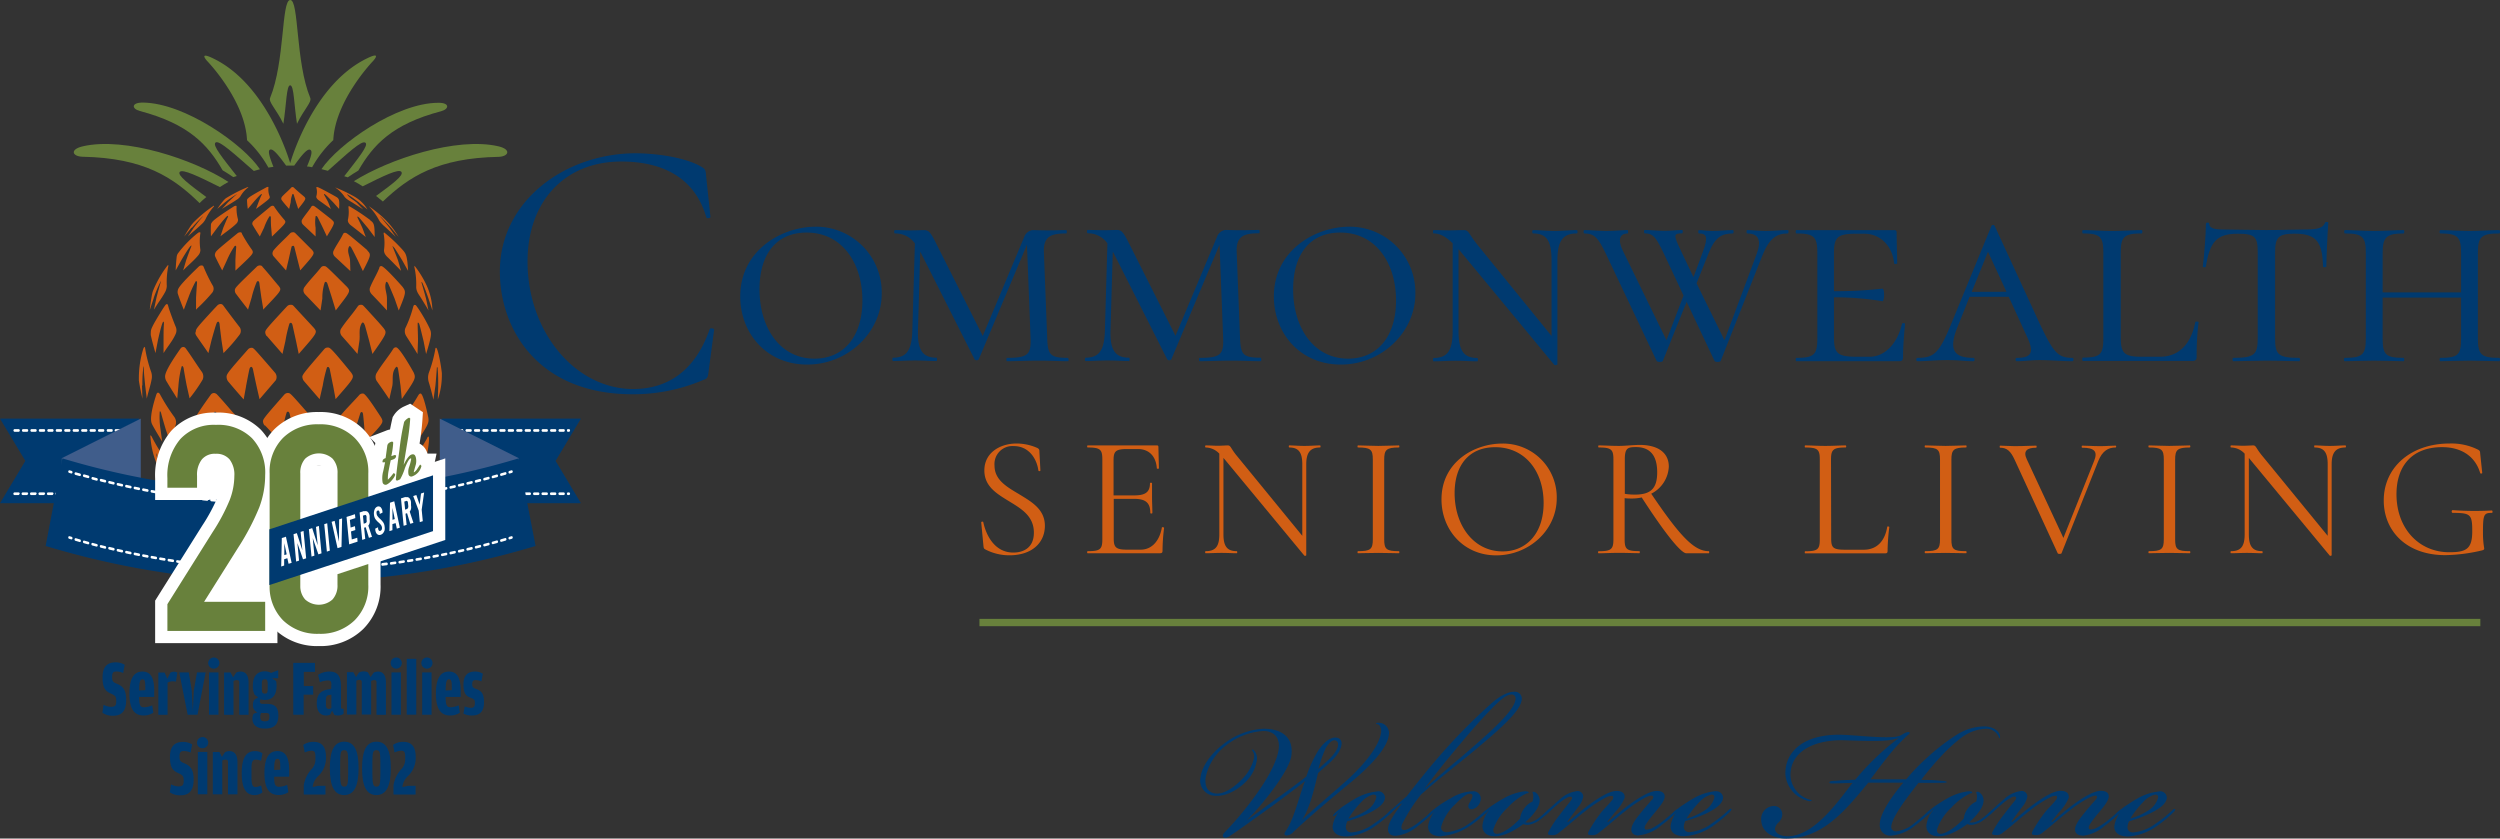 <svg xmlns="http://www.w3.org/2000/svg" id="Layer_1" data-name="Layer 1" viewBox="0 0 447.73 150.18"><rect x="0" y="0" width="447.73" height="150.18" fill="#333333" stroke="none"/><defs><style>.cls-1,.cls-6{fill:#d15e14;}.cls-1{fill-rule:evenodd;}.cls-2{fill:#003a70;}.cls-3{fill:#fff;}.cls-4{fill:#405d8b;}.cls-5{fill:#68813c;}.cls-7,.cls-8{fill:none;}.cls-7{stroke:#68813c;stroke-miterlimit:10;stroke-width:1.31px;}.cls-8{stroke:#fff;stroke-width:4.39px;}</style></defs><path class="cls-1" d="M76,45.31a38.32,38.32,0,0,0-3.73-2.47c-.18,0-.17.09-.16.15a6.58,6.58,0,0,1-.1,2.32.86.86,0,0,0,.18.58,1.51,1.51,0,0,0,.32.34c.82.63,1.9,1.48,2.71,2.13l-.59-1.58c-.16-.39-.89-1.89-.9-1.9s0-.15,0-.18.12,0,.34.23c.48.55,1.09,1.3,1.55,1.85l1.19,1.58c0-2.35-.15-2.51-.8-3Zm-1.93-3.1c-.57-.41-1.31-1-1.9-1.34-.23-.15-.27-.16-.32-.17.41.68,1.2,1,1.76,1.51l1.14,1.19c-.76-.49-1.79-1.14-2.57-1.6l-.36-.25a3.5,3.5,0,0,1-.37-.35,5.83,5.83,0,0,0-1.61-1.64l-.09-.08,0,0a26.13,26.13,0,0,1,3.48,1.67,6.48,6.48,0,0,1,2.29,2.27l-1.47-1.19Zm-7.6-2.8s-.13,0-.11.1a2.77,2.77,0,0,1,0,1.56.52.52,0,0,0,.13.41,1.45,1.45,0,0,0,.24.25c.68.47,1.57,1.12,2.24,1.6l-.48-1.19c-.14-.3-.75-1.37-.75-1.37s0-.09,0-.12.08,0,.29.15c.42.39.94.93,1.34,1.34l1.07,1.19c.1-1.77,0-1.87-.69-2.26-.12-.07-2.88-1.61-3.2-1.66Zm-4.34,0a.32.32,0,0,1,.2.1c.89.81.94.86,1.79,1.56.45.43.45.43-1,2.26l-.39-1.19-.41-1.34c-.08-.23-.2-.17-.25-.09a4.62,4.62,0,0,0-.3,1.43l-.28,1.19c-.41-.48-1-1.11-1.33-1.6a.46.46,0,0,1-.08-.25.7.7,0,0,1,.13-.34c.52-.57,1.14-1.06,1.66-1.63a.25.25,0,0,1,.24-.1Zm.06,8.1a.66.66,0,0,0-.53.2c-.94,1-2,1.91-2.88,2.94a1,1,0,0,0-.27.72.86.86,0,0,0,.17.41c.67.77,1.57,1.8,2.26,2.56l.45-1.89C61.94,50,61.94,50,62,50s.32-.23.43.17c.17.69.4,1.59.57,2.27l.48,1.89c2.66-3,2.66-3,2.09-3.69-1-1-2-2-3-3a.67.67,0,0,0-.35-.15Zm-9.13.2a.35.35,0,0,0-.29-.2.8.8,0,0,0-.55.2c-3.84,3.15-3.84,3.15-4,3.66a.86.86,0,0,0,0,.41c.36.78.88,1.8,1.29,2.56l.87-1.89A14.57,14.57,0,0,1,51.72,50c.06-.06.32-.21.29.22-.06.68-.1,1.59-.14,2.27l0,1.89c3.29-3.08,3.29-3.08,3-3.69A25,25,0,0,1,53,47.71Zm-7.6-.2c-.08,0-.17,0-.41.2a19.75,19.75,0,0,0-3.53,3.66,2.42,2.42,0,0,0-.15.41c-.1.76-.17,1.79-.2,2.56l1.05-1.89c1.53-2.56,1.69-2.56,1.76-2.56s0,.08-.06.29c-.28.68-.6,1.59-.85,2.27l-.56,1.89c.88-.91,1.89-1.72,2.7-2.69a1.47,1.47,0,0,0,.39-1,9.75,9.75,0,0,1,0-3,.14.14,0,0,0-.09-.15Zm23.64-2.29C66,42.79,66,42.79,65.8,42.76a.33.33,0,0,0-.33.16c-.51.83-1.2,1.56-1.7,2.4a.72.72,0,0,0,0,.48.93.93,0,0,0,.2.33l2.26,2.13,0-1.57a6.57,6.57,0,0,1,0-2c0-.13.19-.18.37.14.28.55.64,1.28.91,1.84l.74,1.57c1.49-2.45,1.49-2.45.83-3Zm-10.27-2.3a.34.34,0,0,0-.26-.16.6.6,0,0,0-.43.16C55,45.51,55,45.51,54.92,45.8a.54.54,0,0,0,0,.33c.37.65.91,1.5,1.32,2.13L57,46.69a10.09,10.09,0,0,1,.95-2c.06-.06.25-.16.27.18,0,.55,0,1.28.06,1.84l.13,1.57c2.6-2.5,2.6-2.5,2.23-3a23.82,23.82,0,0,1-1.79-2.3Zm-4.72-1.44c.16-.21.26-.36,3.27-2a.68.68,0,0,1,.33-.1s.08,0,.08.07A3.31,3.31,0,0,0,58,41.07c.1.37.1.37-2.44,2.26L56,42.14c.17-.41.39-1,.59-1.34,0-.1,0-.11,0-.15s-.16-.06-1.5,1.49l-1,1.19a12.34,12.34,0,0,1-.14-1.6.55.55,0,0,1,.12-.25Zm-4,0a2.25,2.25,0,0,0-.29.25,17.11,17.11,0,0,0-1.2,1.6L50,42.14a18.78,18.78,0,0,1,2.18-1.49,1,1,0,0,1-.17.15c-.47.38-1,.93-1.48,1.34l-1.07,1.19c.89-.58,1.82-1.08,2.69-1.68a2.12,2.12,0,0,0,.62-.58,5.05,5.05,0,0,1,1.39-1.59.08.08,0,0,0,0-.07.9.9,0,0,0-.32.1,28,28,0,0,0-3.83,2ZM75.8,42.86l0,0a20.88,20.88,0,0,1,3,2.47,15.71,15.71,0,0,1,2.29,3l-1.29-1.58c-.52-.55-1.2-1.31-1.74-1.85a1.31,1.31,0,0,0-.28-.24s0,.06.14.19,1.27,1.5,1.57,1.9l1.1,1.58c-.68-.65-1.59-1.51-2.3-2.13L78,45.89a3,3,0,0,1-.37-.48A10.81,10.81,0,0,0,75.91,43a.83.83,0,0,1-.11-.13ZM47.62,45.8c.14-.23.38-.62,3.91-2.88a.77.77,0,0,1,.44-.16s.11,0,.11.12a7.26,7.26,0,0,0,.26,2.34A1,1,0,0,1,52,46c-.86.83-1.88,1.48-2.81,2.23l.52-1.57c.24-.56.53-1.3.8-1.84.08-.18.06-.2,0-.24s-.24,0-1.85,2.08l-1.17,1.57a18.92,18.92,0,0,1,0-2.13.9.9,0,0,1,.14-.33ZM44,46.69l-1.3,1.57c.37-.65.9-1.51,1.34-2.13l.28-.33a22.43,22.43,0,0,1,3.42-2.88c.15-.1.25-.17.29-.16s0,.05,0,.12a9.4,9.4,0,0,0-1.54,2.34,3.09,3.09,0,0,1-.64.81c-.8.77-1.68,1.47-2.49,2.23l1.06-1.57c.44-.56,1-1.31,1.48-1.84.16-.18.17-.2.18-.24a26,26,0,0,0-2,2.08Zm9.77,28.4c.61-3.2.63-3.23.73-3.35s.36-.3.51.3c.19.92.45,2.14.64,3l.54,2.36,2.92-3.4A1.24,1.24,0,0,0,59,72.7c-3.85-4.45-3.85-4.45-4.16-4.5a.85.85,0,0,0-.73.3c-3.91,4.44-3.91,4.47-3.79,5.16a1.23,1.23,0,0,0,.24.55c.83,1,1.94,2.27,2.79,3.24l.43-2.36Zm13.72,0a25,25,0,0,1,.77-3.35c.1-.14.37-.25.51.3.19.92.42,2.14.61,3l.43,2.36c3.39-3.86,3.39-3.86,2.8-4.75-3.59-4.41-3.79-4.45-4.12-4.5a.82.82,0,0,0-.72.3c-4,4.64-4,4.64-3.88,5.16a1.23,1.23,0,0,0,.26.55l2.8,3.24.54-2.36ZM45.88,53.45a.36.36,0,0,1,.29.24,27.51,27.51,0,0,0,1.7,3.47,1.13,1.13,0,0,1-.14,1.15A30.47,30.47,0,0,1,45,61.17l-.18.21v-.21l0-1.94c.05-.79.1-1.83.18-2.62,0-.52-.25-.3-.25-.3a21.22,21.22,0,0,0-1.31,2.92l-.73,1.94-.07.21-.1-.21c-.32-.8-.74-1.89-1-2.71a1.26,1.26,0,0,1,0-.48c.06-.38.15-.85,3.73-4.29a.72.72,0,0,1,.57-.24Zm31.8.36c-.48,1.24-1.22,2.38-1.71,3.62a1.08,1.08,0,0,0,0,.68,1.73,1.73,0,0,0,.29.48c.75.77,1.72,1.8,2.44,2.58l.31.34v-.34l0-1.81c0-1-.52-1.9-.18-2.88.05-.12.2-.21.43.26.35.78.78,1.83,1.11,2.62L81,61.17l.12.34.15-.34c1.15-2.83,1.18-3,.54-3.88-.32-.37-3.18-3.61-3.77-3.72a.35.35,0,0,0-.4.24ZM42.6,68.05a.62.62,0,0,0-.57.3c-2.87,4.07-2.79,4.81-2.74,5.16a1.65,1.65,0,0,0,.16.55c.58,1,1.4,2.28,2,3.24l.22-2.36a18.37,18.37,0,0,1,.57-3.4s.24-.27.36.35c.14.92.37,2.14.53,3l.53,2.36A27.58,27.58,0,0,0,46,73.9a1.42,1.42,0,0,0-.12-1.36c-1-1.39-1.9-2.87-2.92-4.26a.6.6,0,0,0-.37-.23Zm37.36,7-.53,2.36c-.66-1-1.55-2.28-2.23-3.24a1.24,1.24,0,0,1-.21-.55,1.36,1.36,0,0,1,.23-1c.88-1.46,2-2.77,2.9-4.2a.55.55,0,0,1,.56-.3c.7.15,3.09,4.45,3.11,4.5.44,1,.36,1.17-2.12,4.75l-.23-2.36c-.13-.91-.29-2.13-.44-3-.1-.52-.3-.43-.37-.35-.87,1-.45,2.27-.67,3.4Zm.35-24.8c.45.67,1,1.59,1.43,2.28l1.06,1.89c-.16-2.78-.4-3.07-.93-3.7a27.27,27.27,0,0,0-3.32-3.15c-.11,0-.15,0-.13.2a9.39,9.39,0,0,1,.06,2.95,1.35,1.35,0,0,0,.2.72,2.25,2.25,0,0,0,.32.41c.78.76,1.79,1.79,2.54,2.57L81,52.57c-.16-.48-.91-2.33-.92-2.34C80,50.06,80,50,80,50s.11,0,.29.3ZM87.66,68.5c0-.24.09-.32.18-.3.33.26.85,3.07,1,4.5a13.48,13.48,0,0,1-.72,4.75l.07-2.36c0-.91,0-2.13-.09-3,0-.29,0-.34-.08-.41s-.07.08-.09.32c0,0-.18,2.52-.26,3.14l-.34,2.36c-.22-1-.56-2.28-.86-3.24a2.48,2.48,0,0,1-.09-.55,2.78,2.78,0,0,1,.12-1,24.45,24.45,0,0,0,1.16-4.2ZM44.77,65.44c0-.64,0-.64,3.33-4.27l.51-.53a.84.84,0,0,1,.67-.28c.28.06.28.06.82.81.75,1,1.77,2.36,2.55,3.36a1.16,1.16,0,0,1,0,1.27,29.94,29.94,0,0,1-2.92,3.35l-.36-2.34c-.1-.87-.25-2-.34-2.89-.09-.56-.35-.39-.43-.29s-.17.2-1,3.18l-.57,2.34c-.67-1-1.56-2.22-2.2-3.19a1.24,1.24,0,0,1-.15-.52ZM75,64.06c-.17-.51-.4-.41-.48-.29-.64,1-.29,2.12-.44,3.18l-.35,2.35c-.83-1-1.94-2.24-2.79-3.2a1.26,1.26,0,0,1-.27-.52,1.14,1.14,0,0,1,.09-.75c.82-1.28,1.86-2.42,2.74-3.66l.28-.39a.62.62,0,0,1,.6-.28c.3,0,.31.06.89.67,2,2.19,2.14,2.32,3.14,3.5.63.87.63.87-2,4.63L75.84,67c-.24-.86-.54-2-.8-2.89Zm-35.39-3.7c.15.06.15.06.35.81.34,1,.84,2.36,1.26,3.36a1.58,1.58,0,0,1-.09,1.27C40.6,67,39.71,68,39,69.15L39,66.81c0-.87,0-2,.07-2.89,0-.28,0-.32-.07-.39s-.26,0-1,3.28l-.45,2.34c-.28-1-.62-2.22-.83-3.19a2.74,2.74,0,0,1,0-.52c0-.53.08-.91,2.18-4.27l.36-.53c.16-.21.28-.29.43-.28Zm45,3.31c-.05,0-.1,0-.1.3,0,1,.07,2,.06,3l-.09,2.35c-.59-1-1.4-2.25-2-3.2a1.84,1.84,0,0,1-.23-.52,1.63,1.63,0,0,1,.05-.91,20.46,20.46,0,0,0,1.32-3.5l.11-.39c.07-.22.15-.3.3-.28s.2.08.61.67a28.28,28.28,0,0,1,2,3.5c.37.86.47,1.09-.62,4.63L85.57,67c-.22-.86-.48-2-.72-2.89-.1-.33-.16-.36-.23-.39ZM75.47,50.76c.74.74.72.79-.77,3.7l-.89-1.89c-.34-.68-.8-1.6-1.16-2.28-.23-.39-.38-.32-.43-.22-.43.86.13,1.66.18,2.5l.06,1.89L69.7,51.89a1.09,1.09,0,0,1-.28-.41.85.85,0,0,1,0-.59c.5-1.07,1.23-2,1.74-3.08a.36.36,0,0,1,.39-.2c.22,0,.37.06,4,3.15Zm-18,15.34a1.15,1.15,0,0,1-.24-.52c-.07-.52-.07-.52,3.51-4.41l.37-.39a.84.84,0,0,1,.71-.28c.33,0,.34.06.9.67,1.08,1.17,2.17,2.33,3.24,3.5.61.8.61.8-2.75,4.63L62.73,67l-.64-2.89c-.15-.56-.45-.39-.55-.23A24.39,24.39,0,0,0,60.82,67L60.3,69.3l-2.79-3.2Zm9.64-4.59-.32-.34-2.47-2.58a1.2,1.2,0,0,1-.25-.48,1,1,0,0,1,.2-.82c.89-1.22,2-2.3,2.92-3.48a.63.63,0,0,1,.59-.24c.35,0,.35,0,4.08,3.72.65.77.65.77-1.76,3.88l-.26.34-.1-.34-.55-1.81-.83-2.62c-.18-.48-.42-.39-.51-.21a8.82,8.82,0,0,0-.41,2.83l-.27,1.81-.06.34ZM56.66,53.63c1.05,1.15,2,2.37,3,3.53.51.72.51.72-2.63,4l-.19.21,0-.21-.32-1.94c-.11-.79-.26-1.83-.36-2.62-.09-.5-.37-.35-.47-.2a17.85,17.85,0,0,0-.92,2.82l-.58,1.94-.06.21L54,61.17c-.63-.81-1.47-1.89-2.08-2.71a1,1,0,0,1-.15-.48c0-.51,0-.51,3.91-4.29a.8.8,0,0,1,.65-.24.64.64,0,0,1,.38.18ZM35.21,74.94a22.26,22.26,0,0,1,.2-3.46,1.11,1.11,0,0,1,.06.41c0,.92.16,2.14.23,3L36,77.3c.25-1.2.69-2.37.89-3.59a2.65,2.65,0,0,0-.1-1.17,24.21,24.21,0,0,1-1.09-4.26c0-.16-.08-.21-.11-.23s-.14.11-.21.3a17.88,17.88,0,0,0-.8,5.16c0,.26,0,.42,0,.55.15,1,.41,2.28.64,3.24l-.08-2.36ZM83.94,53.57h0s-.06.06,0,.25a14.22,14.22,0,0,1,.31,3.48,2.13,2.13,0,0,0,.17.82,3.37,3.37,0,0,0,.25.48c.51.76,1.13,1.8,1.6,2.58l.18.34-.07-.34L86,59.36c-.13-.54-.76-2.68-.76-2.7-.06-.2-.06-.21,0-.27a1.4,1.4,0,0,1,.2.35c.34.78.73,1.83,1,2.62l.6,1.81.1.34,0-.34a11.4,11.4,0,0,0-.91-3.88,17.47,17.47,0,0,0-2.23-3.72ZM37.25,59.23a22.44,22.44,0,0,1,1.28-3c0,.06,0,.09-.07.34-.24.78-.51,1.83-.72,2.62l-.41,1.94,0,.21.11-.21c.57-1,1.28-1.86,1.81-2.86a2.41,2.41,0,0,0,.33-1.15,14.13,14.13,0,0,1,.27-3.53.22.22,0,0,0,0-.18c-.07,0-.13,0-.28.24A19.68,19.68,0,0,0,37.11,58a4.06,4.06,0,0,0-.14.48c-.17.81-.32,1.9-.42,2.71v.21l.06-.21.65-1.94Zm41.94,37c.3-.65.71-1.51,1-2.18.08-.22.06-.25,0-.31s-.1,0-.23.18c-.55.76-1,1.55-1.56,2.31l-1.22,1.61a20.78,20.78,0,0,0-.08-2.23.91.91,0,0,1,.06-.39,1.85,1.85,0,0,1,.47-.69c1.87-1.72,2.12-1.94,3.35-3.22.19-.19.31-.26.45-.25.39.13.06,2.82-.07,3.47s-.23.81-3.06,3.31l.88-1.61ZM46.4,101.34a26.46,26.46,0,0,1-1.83-2s.06,0,.27.26c.52.53,1.26,1.21,1.8,1.73l1.49,1.24A21.42,21.42,0,0,0,46,100a32.86,32.86,0,0,1-3-2.69.81.81,0,0,0-.2-.16h0s0,.07.07.2a15.85,15.85,0,0,0,2.5,3.19l.33.31c.62.54,1.49,1.22,2.15,1.73l-1.4-1.24Zm33.61-4c.17-.16.26-.22.32-.21A9.55,9.55,0,0,1,78.59,100a16.44,16.44,0,0,1-3.13,2.59l1.35-1.24c.48-.52,1.13-1.2,1.58-1.73.15-.18.16-.21.17-.25s-.08,0-.24.19c0,0-1.48,1.45-1.85,1.79L75,102.58a18.1,18.1,0,0,0,1.17-1.73,3.41,3.41,0,0,1,.21-.31,3.59,3.59,0,0,1,.57-.55A37.93,37.93,0,0,0,80,97.35ZM84.3,85.11l.28-2.17c.06-.85.16-2,.19-2.84,0-.29,0-.33-.08-.39s0,0-1.09,3.23l-.77,2.17c-.3-.91-.75-2.1-1.13-3a1.46,1.46,0,0,1-.09-.51,1.75,1.75,0,0,1,.31-.9,36.18,36.18,0,0,0,2.71-4c.12-.2.24-.32.43-.31.54.17,1.36,4.32,1.37,4.36.08.86.1,1.06-2.13,4.4Zm1.88-.73c.14-.24.2-.28.29-.28.24.23-.16,2.75-.46,4-.19.67-.36,1.25-2.17,3.92l.8-1.92c.25-.77.62-1.78.84-2.55.08-.26.07-.3.06-.35s-.09,0-.19.27c0,0-.95,2.12-1.2,2.63l-1,1.92c.08-.79.16-1.85.17-2.65a2,2,0,0,1,.07-.46,2.76,2.76,0,0,1,.39-.81,28.45,28.45,0,0,0,2.41-3.69ZM38.39,79.57c.07.06.11.1.19.39.22.86.57,2,.81,2.84L40.14,85a32.26,32.26,0,0,0,1.07-3.14,1.68,1.68,0,0,0-.27-1.26,34.26,34.26,0,0,1-2.57-4.06c-.11-.19-.19-.26-.31-.3s-.25.06-.34.3c-.46,1.38-1.17,3.85-.9,5A2.31,2.31,0,0,0,37,82c.5.92,1.21,2.11,1.76,3l-.3-2.17a14.48,14.48,0,0,1-.14-3.23Zm10.71,20c-.22-.25-.29-.25-.35-.25-.12.18,1.09,2,1.1,2l.94,1.24c-.78-.51-1.82-1.2-2.59-1.73a2.78,2.78,0,0,1-.35-.31c-.66-.68-.69-2.29-.65-3.19,0-.14.07-.22.26-.21a.73.73,0,0,1,.35.16c1.2.87,2.34,1.81,3.54,2.69a1.32,1.32,0,0,1,.53.77.14.14,0,0,1,0,.09,14.27,14.27,0,0,0,0,1.73l-1.24-1.24c-.47-.52-1.11-1.2-1.56-1.73ZM38.55,89.94a20.15,20.15,0,0,1-.92-2.9,1.49,1.49,0,0,1,.18.35c.32.77.79,1.79,1.14,2.55l1,1.93c-.18-1-.17-2-.37-3a2.78,2.78,0,0,0-.42-1,28.5,28.5,0,0,1-2.28-3.76.55.55,0,0,0-.18-.22l-.05,0a.42.42,0,0,0,0,.26,15.43,15.43,0,0,0,1,4.52l.2.46c.43.81,1.06,1.87,1.54,2.65l-.82-1.93Zm4.3,4.15c.42.67,1,1.53,1.49,2.18l1.24,1.61a20.7,20.7,0,0,1-.15-2.23.53.53,0,0,0,0-.12,1.82,1.82,0,0,0-.55-1c-1.35-1.25-1.45-1.36-3.2-3.22a.76.76,0,0,0-.35-.25c-.13,0-.18,0-.19.25A9.42,9.42,0,0,0,42,95.26a4.8,4.8,0,0,0,.31.39c.68.69,1.6,1.58,2.31,2.23l-1-1.61a19.47,19.47,0,0,1-1.12-2.47l0,0c.07,0,.12,0,.3.31Zm29.8,7.25-.82,1.24c3-1.94,3.15-2,3.3-2.59,0,0,.24-2.73-.29-2.85a.75.75,0,0,0-.52.21c-1.13.89-2.32,1.72-3.43,2.64a1.5,1.5,0,0,0-.43.55.61.61,0,0,0,0,.31,16.64,16.64,0,0,1,.19,1.73l1.16-1.24c.51-.59,1-1.21,1.5-1.79.18-.19.23-.19.3-.19s.06.06,0,.25c-.24.53-.63,1.21-.91,1.73Zm-7-1.73c0,.52,0,1.21,0,1.73l-.11,1.24a22.2,22.2,0,0,0,2.26-1.82A.77.77,0,0,0,68,100c-.45-.83-1.55-2.77-2-2.85a.69.69,0,0,0-.55.21c-3,2.79-3,2.79-2.9,3.19a.6.6,0,0,0,.14.31c.42.51,1,1.2,1.38,1.73l.51-1.24a17,17,0,0,1,.83-1.92c.06-.06.27-.19.3.19ZM61,102c.42.07,1.64,1.63,2,2.11a.47.47,0,0,1,0,.54,13.82,13.82,0,0,1-1.22,1.2l-.19-.8c-.1-.37-.22-.85-.32-1.21s-.23-.2-.27-.11-.15,1.31-.15,1.32v.8c-.41-.35-1-.8-1.39-1.13a.85.85,0,0,1-.18-.22c-.1-.19-.22-.4,1.37-2.34A.47.47,0,0,1,61,102Zm-5.82,1.84c-.21-.21-.27-.19-.31-.17,0,.18,1,1.37,1,1.38l.81.8c-.69-.33-1.6-.79-2.28-1.13a2.08,2.08,0,0,1-.33-.22c-.21-.16-.68-.53-.51-2.34,0-.12.1-.17.25-.16s.15,0,3.25,2.11a.93.93,0,0,1,.38.47.61.61,0,0,1,0,.14,5.35,5.35,0,0,0,0,1.13l-1-.8c-.38-.37-.91-.84-1.29-1.21Zm4.2-3.86c-3-2.8-3-2.8-3.33-2.85a.45.45,0,0,0-.46.21c-1.69,2.64-1.52,2.91-1.34,3.19a1.46,1.46,0,0,0,.28.31l2.29,1.73-.23-1.24s-.22-1.74-.18-1.88.21-.2.39.15l.86,1.73.64,1.24c.14-.22.31-.52.47-.74a6.16,6.16,0,0,0,.78-1.08.72.72,0,0,0-.17-.77Zm-6.73,5.07c-.58-.36-1.36-.83-1.92-1.21a1.37,1.37,0,0,0-.31-.19,17.81,17.81,0,0,0,1.89,1.4l1.45.8c-.76-.33-1.75-.78-2.49-1.13l-.38-.22a8.79,8.79,0,0,1-2.41-2.34c-.06-.08-.06-.09-.06-.14l.07,0a.91.91,0,0,1,.25.12c1.25.8,1.82,1.16,3.33,2a22.29,22.29,0,0,1,2.12,1.74l-1.54-.8Zm.6-8.14c-.16.28-.34.67-.48,1l-.92-1.61c-.34-.65-.82-1.52-1.15-2.18-.23-.41-.4-.33-.44-.23a17.34,17.34,0,0,0,.33,2.41L51,97.88c-.83-.66-1.92-1.55-2.74-2.23a1.71,1.71,0,0,1-.33-.39c-.2-.34-.4-.7,1.3-3.91a.49.49,0,0,1,.5-.25c.21,0,.21,0,4,3.47a.94.94,0,0,1,.32,1,7.1,7.1,0,0,1-.79,1.39Zm-6.56-6.08a8.83,8.83,0,0,0,.79-1.64,1.3,1.3,0,0,0-.36-1.13c-1.23-1.23-2.36-2.53-3.59-3.76a.84.84,0,0,0-.4-.21.43.43,0,0,0-.46.28c-1.53,3.54-1.22,4.24-1.11,4.5a2.67,2.67,0,0,0,.29.46c.75.81,1.77,1.87,2.55,2.65L44,90.07a23.4,23.4,0,0,1-.35-2.81c0-.08.18-.26.42.26.34.77.82,1.78,1.17,2.55l1,1.92c.15-.35.31-.81.48-1.15Zm11.06,4.81a1.09,1.09,0,0,1-.24-.39c-.15-.47-.17-.53,2.86-3.91A.76.76,0,0,1,61,91.1c.29.05.47.07,3.38,3.47a.8.8,0,0,1,0,1,19.62,19.62,0,0,1-2.3,2.35l-.35-1.61-.5-2.18c-.12-.42-.36-.34-.45-.18a14.19,14.19,0,0,0-.48,2.36l-.26,1.61-2.3-2.23Zm8.52-5.58a28.88,28.88,0,0,1,.86-2.76c.11-.16.39-.31.49.21.1.76.2,1.78.29,2.55L68.12,92c3.35-3.21,3.35-3.21,2.95-3.92-2.83-3.88-3.09-3.92-3.37-4a.84.84,0,0,0-.71.28c-3.86,4-3.86,4-3.79,4.5a1.1,1.1,0,0,0,.22.46c.69.79,1.61,1.85,2.29,2.65l.6-1.92Zm-9.17-7.95a1.21,1.21,0,0,1-.26-.51c-.12-.56-.12-.56,3.77-5a.87.87,0,0,1,.74-.31c.4.07.4.07,4.15,4.36.54.78.54.78-2.83,4.4l-.46-2.17c-.19-.85-.43-2-.62-2.84-.14-.54-.44-.44-.55-.24a20.88,20.88,0,0,0-.69,3.08L60,85.11l-2.81-3Zm20.11,7.95L76.3,92c-.38-.81-.9-1.87-1.32-2.65a.83.83,0,0,1-.09-.46,1.36,1.36,0,0,1,.37-.81c1.12-1.28,2.4-2.44,3.56-3.69a.71.71,0,0,1,.6-.28c.65.14,1.83,3.93,1.84,4,.14.84,0,1-3.05,3.92l.35-1.92c.09-.77.22-1.79.29-2.55,0-.53-.26-.31-.27-.31-.9.77-.89,1.91-1.33,2.86Zm-6.9-7.95a1.11,1.11,0,0,1-.2-.51,1.2,1.2,0,0,1,.3-.9c1.11-1.42,2.43-2.68,3.6-4a.81.81,0,0,1,.69-.31c.22,0,.58.11,3.31,4.36.42.85.42.85-2.94,4.4L75,82.94c-.08-.85-.17-2-.27-2.84-.09-.58-.37-.38-.44-.29s0,0-1,3.13l-.7,2.17c-.67-.9-1.57-2.1-2.27-3Zm-.84,15.76c-.39-.68-.94-1.57-1.37-2.23a.75.75,0,0,1-.11-.39c0-.36,0-.36,3.82-3.91a.84.84,0,0,1,.63-.25c.56.1,1.68,2.68,2,3.47.17.63.17.63-3.12,3.31l.28-1.61c.08-.65.2-1.52.25-2.18,0-.46-.27-.26-.27-.26a20,20,0,0,0-1.28,2.44l-.84,1.61ZM44.88,82.12a1.34,1.34,0,0,1-.27-.51c-.15-.54-.21-.76,2.84-5a.7.7,0,0,1,.64-.31.91.91,0,0,1,.46.23c1.27,1.34,2.42,2.77,3.66,4.13a1.16,1.16,0,0,1,.2,1.26,23.33,23.33,0,0,1-2.32,3.14l-.71-2.17c-.25-.85-.6-2-.84-2.84-.19-.58-.43-.38-.48-.29a21.61,21.61,0,0,0-.33,3.13l-.1,2.17c-.83-.89-1.94-2.08-2.75-3Zm27.35,21.73c-.45.38-1.11.85-1.59,1.21l-1.34.8c2.79-1.19,3.07-1.43,3.42-1.74.65-.63,1.74-2,1.52-2.11s-.2,0-.39.16c-1.28.81-1.55,1-3.3,2a3,3,0,0,0-.54.39,1.55,1.55,0,0,0-.2.22,9.26,9.26,0,0,1-1,1.13l1.47-.8c.38-.23,1.88-1.25,1.89-1.25.21-.15.24-.14.27-.13a.9.9,0,0,1-.16.17ZM54.39,90.07s.2-2.57.3-2.76.34-.27.51.21c.25.76.58,1.78.82,2.55L56.66,92A21.2,21.2,0,0,0,59,89.2a1,1,0,0,0-.16-1.13C55,84.15,55,84.15,54.7,84.1a.75.75,0,0,0-.67.28c-3.05,3.85-3,4-2.83,4.5a1.26,1.26,0,0,0,.29.46L54.27,92l.12-1.92ZM68.4,102a.71.71,0,0,0-.46.16c-2.88,2.11-2.88,2.11-3,2.34a.34.34,0,0,0,0,.22,6.22,6.22,0,0,1,.2,1.13l.84-.8,1.14-1.25a.67.67,0,0,1,.17-.13s.17-.07.07.17-.49.85-.71,1.21l-.65.8c2.6-1.36,2.6-1.36,2.72-1.74,0,0,.11-2-.36-2.11Z" transform="translate(-9.71 -5.91)"></path><polygon class="cls-2" points="24.92 74.97 0 74.97 4.54 82.54 0 90.12 24.92 90.12 24.92 74.97"></polygon><path class="cls-3" d="M33.88,94.33a.22.22,0,0,1-.19.24H33.5a.22.22,0,0,1-.19-.24.21.21,0,0,1,.19-.23h.19A.21.21,0,0,1,33.88,94.33Zm-1,0a.22.22,0,0,1-.19.24H32a.22.22,0,0,1-.19-.24A.21.21,0,0,1,32,94.1h.75A.21.21,0,0,1,32.93,94.33Zm-1.51,0a.22.22,0,0,1-.19.24h-.76a.22.22,0,0,1-.19-.24.21.21,0,0,1,.19-.23h.76A.21.21,0,0,1,31.42,94.33Zm-1.52,0c0,.13-.08.24-.18.24H29a.22.22,0,0,1-.19-.24A.21.21,0,0,1,29,94.1h.76A.21.21,0,0,1,29.9,94.33Zm-1.51,0a.22.22,0,0,1-.19.24h-.76a.22.22,0,0,1-.19-.24.21.21,0,0,1,.19-.23h.76A.21.21,0,0,1,28.39,94.33Zm-1.51,0a.22.22,0,0,1-.19.24h-.76a.22.22,0,0,1-.19-.24.21.21,0,0,1,.19-.23h.76A.21.21,0,0,1,26.88,94.33Zm-1.52,0a.22.22,0,0,1-.19.24h-.75a.22.22,0,0,1-.19-.24.21.21,0,0,1,.19-.23h.75A.21.21,0,0,1,25.36,94.33Zm-1.51,0a.22.22,0,0,1-.19.24H22.9a.22.22,0,0,1-.19-.24.21.21,0,0,1,.19-.23h.76A.21.21,0,0,1,23.85,94.33Zm-1.52,0a.22.22,0,0,1-.19.24h-.75a.22.22,0,0,1-.19-.24.21.21,0,0,1,.19-.23h.75A.21.21,0,0,1,22.33,94.33Zm-1.51,0a.22.22,0,0,1-.19.24h-.76a.22.22,0,0,1-.19-.24.21.21,0,0,1,.19-.23h.76A.21.21,0,0,1,20.82,94.33Zm-1.52,0c0,.13-.08.24-.18.24h-.76a.22.22,0,0,1-.19-.24.21.21,0,0,1,.19-.23h.76A.21.21,0,0,1,19.3,94.33Zm-1.51,0a.22.22,0,0,1-.19.24h-.76a.22.22,0,0,1-.19-.24.21.21,0,0,1,.19-.23h.76A.21.21,0,0,1,17.79,94.33Zm-1.51,0a.22.22,0,0,1-.19.24h-.76a.22.22,0,0,1-.19-.24.21.21,0,0,1,.19-.23h.76A.21.21,0,0,1,16.28,94.33Zm-1.52,0a.22.22,0,0,1-.19.24h-.75a.22.22,0,0,1-.19-.24.21.21,0,0,1,.19-.23h.75A.21.21,0,0,1,14.76,94.33Zm-1.51,0a.22.22,0,0,1-.19.24H12.3a.22.22,0,0,1-.19-.24.21.21,0,0,1,.19-.23h.76A.21.21,0,0,1,13.25,94.33Z" transform="translate(-9.71 -5.91)"></path><path class="cls-3" d="M33.88,83a.22.22,0,0,1-.19.24H33.5a.25.25,0,0,1,0-.48h.19A.22.22,0,0,1,33.88,83Zm-1,0a.22.22,0,0,1-.19.24H32a.25.25,0,0,1,0-.48h.75A.22.22,0,0,1,32.93,83Zm-1.51,0a.22.22,0,0,1-.19.24h-.76a.25.25,0,0,1,0-.48h.76A.22.22,0,0,1,31.42,83ZM29.9,83c0,.13-.08.24-.18.24H29a.25.25,0,0,1,0-.48h.76C29.82,82.76,29.9,82.87,29.9,83Zm-1.51,0a.22.22,0,0,1-.19.24h-.76a.25.25,0,0,1,0-.48h.76A.22.22,0,0,1,28.39,83Zm-1.51,0a.22.22,0,0,1-.19.24h-.76a.25.25,0,0,1,0-.48h.76A.22.22,0,0,1,26.88,83Zm-1.52,0a.22.22,0,0,1-.19.24h-.75a.25.25,0,0,1,0-.48h.75A.22.22,0,0,1,25.36,83Zm-1.51,0a.22.22,0,0,1-.19.24H22.9a.25.25,0,0,1,0-.48h.76A.22.22,0,0,1,23.85,83Zm-1.52,0a.22.22,0,0,1-.19.24h-.75a.25.25,0,0,1,0-.48h.75A.22.22,0,0,1,22.33,83Zm-1.51,0a.22.22,0,0,1-.19.24h-.76a.25.25,0,0,1,0-.48h.76A.22.22,0,0,1,20.82,83ZM19.3,83c0,.13-.08.24-.18.24h-.76a.25.25,0,0,1,0-.48h.76C19.22,82.76,19.3,82.87,19.3,83Zm-1.51,0a.22.22,0,0,1-.19.24h-.76a.25.25,0,0,1,0-.48h.76A.22.22,0,0,1,17.79,83Zm-1.51,0a.22.22,0,0,1-.19.24h-.76a.25.25,0,0,1,0-.48h.76A.22.22,0,0,1,16.28,83Zm-1.52,0a.22.22,0,0,1-.19.24h-.75a.25.25,0,0,1,0-.48h.75A.22.22,0,0,1,14.76,83Zm-1.51,0a.22.22,0,0,1-.19.24H12.3a.25.25,0,0,1,0-.48h.76A.22.22,0,0,1,13.25,83Z" transform="translate(-9.71 -5.91)"></path><polygon class="cls-4" points="11.07 82.05 25.21 74.97 25.21 90.09 11.07 90.09 11.07 82.05"></polygon><polygon class="cls-2" points="79.12 74.97 104.04 74.97 99.5 82.54 104.04 90.12 79.12 90.12 79.12 74.97"></polygon><path class="cls-3" d="M111.8,94.33a.22.22,0,0,1-.19.24h-.19c-.1,0-.18-.11-.18-.24a.21.21,0,0,1,.18-.23h.19A.21.21,0,0,1,111.8,94.33Zm-.94,0a.22.22,0,0,1-.19.24h-.76a.22.22,0,0,1-.19-.24.21.21,0,0,1,.19-.23h.76A.21.21,0,0,1,110.86,94.33Zm-1.52,0a.22.22,0,0,1-.19.24h-.75a.22.22,0,0,1-.19-.24.21.21,0,0,1,.19-.23h.75A.21.21,0,0,1,109.34,94.33Zm-1.51,0a.22.22,0,0,1-.19.24h-.76a.22.22,0,0,1-.19-.24.21.21,0,0,1,.19-.23h.76A.21.21,0,0,1,107.83,94.33Zm-1.52,0a.22.22,0,0,1-.19.24h-.75a.22.22,0,0,1-.19-.24.21.21,0,0,1,.19-.23h.75A.21.21,0,0,1,106.31,94.33Zm-1.51,0a.22.22,0,0,1-.19.24h-.76a.22.22,0,0,1-.19-.24.21.21,0,0,1,.19-.23h.76A.21.21,0,0,1,104.8,94.33Zm-1.51,0a.22.22,0,0,1-.19.24h-.76a.22.22,0,0,1-.19-.24.21.21,0,0,1,.19-.23h.76A.21.21,0,0,1,103.29,94.33Zm-1.52,0a.22.22,0,0,1-.19.24h-.76c-.1,0-.18-.11-.18-.24a.21.21,0,0,1,.18-.23h.76A.21.21,0,0,1,101.77,94.33Zm-1.51,0a.22.22,0,0,1-.19.24h-.76a.22.22,0,0,1-.19-.24.21.21,0,0,1,.19-.23h.76A.21.21,0,0,1,100.26,94.33Zm-1.52,0a.22.22,0,0,1-.19.24H97.8a.22.22,0,0,1-.19-.24.21.21,0,0,1,.19-.23h.75A.21.21,0,0,1,98.74,94.33Zm-1.51,0a.22.22,0,0,1-.19.24h-.76a.22.22,0,0,1-.19-.24.21.21,0,0,1,.19-.23H97A.21.21,0,0,1,97.23,94.33Zm-1.52,0a.22.22,0,0,1-.19.24h-.75a.22.22,0,0,1-.19-.24.21.21,0,0,1,.19-.23h.75A.21.21,0,0,1,95.71,94.33Zm-1.51,0a.22.22,0,0,1-.19.24h-.76a.22.22,0,0,1-.19-.24.21.21,0,0,1,.19-.23H94A.21.21,0,0,1,94.2,94.33Zm-1.52,0c0,.13-.08.24-.18.24h-.76a.22.22,0,0,1-.19-.24.21.21,0,0,1,.19-.23h.76A.21.21,0,0,1,92.68,94.33Zm-1.51,0a.22.22,0,0,1-.19.24h-.76a.22.22,0,0,1-.19-.24.21.21,0,0,1,.19-.23H91A.21.21,0,0,1,91.17,94.33Z" transform="translate(-9.71 -5.91)"></path><path class="cls-3" d="M111.8,83a.22.22,0,0,1-.19.24h-.19c-.1,0-.18-.11-.18-.24s.08-.24.18-.24h.19A.22.22,0,0,1,111.8,83Zm-.94,0a.22.22,0,0,1-.19.24h-.76a.25.25,0,0,1,0-.48h.76A.22.22,0,0,1,110.86,83Zm-1.52,0a.22.22,0,0,1-.19.24h-.75a.25.25,0,0,1,0-.48h.75A.22.22,0,0,1,109.34,83Zm-1.51,0a.22.22,0,0,1-.19.24h-.76a.25.25,0,0,1,0-.48h.76A.22.22,0,0,1,107.83,83Zm-1.52,0a.22.22,0,0,1-.19.24h-.75a.25.25,0,0,1,0-.48h.75A.22.22,0,0,1,106.31,83Zm-1.51,0a.22.22,0,0,1-.19.24h-.76a.25.25,0,0,1,0-.48h.76A.22.22,0,0,1,104.8,83Zm-1.51,0a.22.22,0,0,1-.19.24h-.76a.25.25,0,0,1,0-.48h.76A.22.22,0,0,1,103.29,83Zm-1.52,0a.22.22,0,0,1-.19.24h-.76c-.1,0-.18-.11-.18-.24s.08-.24.18-.24h.76A.22.22,0,0,1,101.77,83Zm-1.51,0a.22.22,0,0,1-.19.24h-.76a.25.25,0,0,1,0-.48h.76A.22.22,0,0,1,100.26,83Zm-1.52,0a.22.22,0,0,1-.19.24H97.8a.25.25,0,0,1,0-.48h.75A.22.22,0,0,1,98.74,83Zm-1.51,0a.22.22,0,0,1-.19.24h-.76a.25.25,0,0,1,0-.48H97A.22.22,0,0,1,97.23,83Zm-1.52,0a.22.22,0,0,1-.19.24h-.75a.25.25,0,0,1,0-.48h.75A.22.22,0,0,1,95.71,83ZM94.2,83a.22.22,0,0,1-.19.24h-.76a.25.25,0,0,1,0-.48H94A.22.22,0,0,1,94.2,83Zm-1.52,0c0,.13-.08.24-.18.24h-.76a.25.25,0,0,1,0-.48h.76C92.6,82.76,92.68,82.87,92.68,83Zm-1.51,0a.22.22,0,0,1-.19.24h-.76a.25.25,0,0,1,0-.48H91A.22.22,0,0,1,91.17,83Z" transform="translate(-9.71 -5.91)"></path><polygon class="cls-4" points="92.9 82.05 78.76 74.97 78.76 90.09 92.9 90.09 92.9 82.05"></polygon><path class="cls-2" d="M102.59,88a141.42,141.42,0,0,1-81.71,0q-1.5,7.85-3,15.69a151.94,151.94,0,0,0,87.75,0Q104.1,95.81,102.59,88Z" transform="translate(-9.71 -5.91)"></path><path class="cls-3" d="M22.55,102.05l-.38-.11c-.1,0-.2,0-.23.18a.24.24,0,0,0,.15.28l.37.11a.19.19,0,0,0,.23-.17A.26.26,0,0,0,22.55,102.05Z" transform="translate(-9.71 -5.91)"></path><path class="cls-3" d="M100.41,102.45a.25.25,0,0,1-.15.28l-.75.22a.19.19,0,0,1-.23-.18.24.24,0,0,1,.14-.28l.76-.22C100.28,102.24,100.38,102.32,100.41,102.45Zm-1.51.43a.24.24,0,0,1-.15.28l-.75.21a.21.21,0,0,1-.23-.18.24.24,0,0,1,.15-.28l.75-.21A.19.19,0,0,1,98.9,102.88Zm-1.51.41a.23.23,0,0,1-.14.28l-.76.2a.21.21,0,0,1-.23-.19.24.24,0,0,1,.15-.27l.76-.2C97.27,103.08,97.37,103.16,97.39,103.29Zm-1.51.39a.24.24,0,0,1-.15.28l-.75.19a.2.2,0,0,1-.23-.18.24.24,0,0,1,.15-.28l.76-.19C95.76,103.47,95.86,103.55,95.88,103.68Zm-1.51.38a.25.25,0,0,1-.15.28l-.76.18a.2.2,0,0,1-.22-.19.25.25,0,0,1,.15-.28l.76-.18A.2.2,0,0,1,94.37,104.06Zm-1.51.36a.23.23,0,0,1-.16.27l-.75.18a.21.21,0,0,1-.23-.19.26.26,0,0,1,.16-.28l.76-.17A.2.2,0,0,1,92.86,104.42Zm-1.52.34a.23.23,0,0,1-.15.27l-.76.17a.2.2,0,0,1-.22-.19.24.24,0,0,1,.15-.28l.76-.16A.19.19,0,0,1,91.34,104.76Zm-1.51.33a.25.25,0,0,1-.16.27l-.76.15c-.11,0-.2-.06-.22-.19a.23.23,0,0,1,.16-.27l.76-.16C89.71,104.87,89.81,105,89.83,105.09Zm-1.52.3a.24.24,0,0,1-.16.27l-.76.15a.2.2,0,0,1-.22-.2.23.23,0,0,1,.16-.27l.76-.14A.2.2,0,0,1,88.31,105.39Zm-1.52.29a.24.24,0,0,1-.17.27l-.76.14a.2.2,0,0,1-.21-.2.23.23,0,0,1,.16-.27l.76-.14A.22.22,0,0,1,86.79,105.68Zm-1.53.28a.21.21,0,0,1-.16.26l-.76.13c-.11,0-.2-.07-.22-.2a.24.24,0,0,1,.17-.27l.76-.12A.2.2,0,0,1,85.26,106Zm-1.52.25a.24.24,0,0,1-.16.27l-.77.12a.21.21,0,0,1-.21-.21.23.23,0,0,1,.17-.26l.76-.12A.2.2,0,0,1,83.74,106.21Zm-1.52.24a.23.23,0,0,1-.17.26l-.77.12a.21.21,0,0,1-.21-.21.23.23,0,0,1,.17-.26l.76-.11C82.11,106.23,82.2,106.32,82.22,106.45Zm-1.53.22a.22.22,0,0,1-.17.26l-.76.11a.2.2,0,0,1-.21-.21.22.22,0,0,1,.17-.26l.76-.1A.2.2,0,0,1,80.69,106.67Zm-1.53.21a.23.23,0,0,1-.17.26l-.76.09A.2.2,0,0,1,78,107a.22.22,0,0,1,.17-.26l.76-.09C79.06,106.65,79.15,106.75,79.16,106.88Zm-1.53.18a.22.22,0,0,1-.17.26l-.76.09a.21.21,0,0,1-.21-.22.22.22,0,0,1,.17-.25l.77-.09C77.53,106.84,77.62,106.94,77.63,107.06Zm-1.53.17a.23.23,0,0,1-.17.26l-.77.08c-.1,0-.19-.09-.2-.22a.22.22,0,0,1,.17-.25l.77-.08A.2.2,0,0,1,76.1,107.23Zm-1.53.16a.22.22,0,0,1-.17.25l-.77.07a.21.21,0,0,1-.2-.22.22.22,0,0,1,.17-.25l.77-.07A.21.21,0,0,1,74.57,107.39Zm-1.53.13a.21.21,0,0,1-.18.25c-.25,0-.51,0-.76.06a.2.2,0,0,1-.2-.22.22.22,0,0,1,.17-.25l.77-.06A.2.2,0,0,1,73,107.52Zm-1.53.12a.22.22,0,0,1-.18.25l-.77,0c-.1,0-.19-.09-.2-.22a.24.24,0,0,1,.18-.25l.77,0A.21.21,0,0,1,71.51,107.64Zm-1.53.1a.24.24,0,0,1-.18.25L69,108c-.11,0-.19-.09-.2-.22a.24.24,0,0,1,.18-.25l.77,0C69.88,107.51,70,107.61,70,107.74Zm-1.53.09a.22.22,0,0,1-.19.24l-.77,0a.21.21,0,0,1-.19-.23.23.23,0,0,1,.18-.25l.77,0C68.35,107.59,68.44,107.7,68.45,107.83Zm-1.54.06a.23.23,0,0,1-.18.25l-.77,0c-.11,0-.19-.1-.2-.23a.22.22,0,0,1,.19-.24l.77,0A.21.21,0,0,1,66.91,107.89Zm-1.53,0a.22.22,0,0,1-.19.24l-.77,0a.21.21,0,0,1-.19-.23.22.22,0,0,1,.19-.24l.76,0A.22.22,0,0,1,65.38,107.94Zm-1.53,0a.21.21,0,0,1-.19.23h-.77a.21.21,0,0,1-.19-.23.22.22,0,0,1,.19-.24h.76C63.76,107.74,63.84,107.84,63.85,108Zm-1.54,0a.22.22,0,0,1-.19.24h-.77a.25.25,0,0,1,0-.48c.26,0,.51,0,.77,0A.22.22,0,0,1,62.31,108Zm-1.53,0a.21.21,0,0,1-.19.23h-.77a.21.21,0,0,1-.19-.23.22.22,0,0,1,.19-.24h.77A.22.22,0,0,1,60.78,108Zm-1.54,0a.21.21,0,0,1-.19.23l-.77,0a.22.22,0,0,1-.19-.24.22.22,0,0,1,.2-.23l.77,0C59.16,107.73,59.24,107.84,59.24,108Zm-1.53,0a.21.21,0,0,1-.2.23l-.76,0a.23.23,0,0,1-.19-.25.22.22,0,0,1,.2-.23l.76,0A.22.22,0,0,1,57.71,107.93Zm-1.53-.05a.23.23,0,0,1-.2.23l-.77,0a.21.21,0,0,1-.18-.24.22.22,0,0,1,.2-.23l.76,0A.23.23,0,0,1,56.18,107.88Zm-1.54-.07a.2.2,0,0,1-.2.22l-.76,0a.23.23,0,0,1-.19-.25c0-.13.1-.23.2-.22l.77,0A.22.22,0,0,1,54.64,107.81Zm-1.53-.09c0,.13-.1.23-.2.22l-.77,0a.24.24,0,0,1-.18-.25c0-.13.1-.23.2-.22l.77,0A.23.23,0,0,1,53.11,107.72Zm-1.53-.11c0,.13-.1.23-.2.22-.26,0-.52,0-.77-.06a.21.21,0,0,1-.18-.25c0-.13.1-.23.2-.22l.77.06A.24.24,0,0,1,51.58,107.61Zm-1.53-.12a.21.21,0,0,1-.21.22l-.76-.07a.22.22,0,0,1-.18-.25c0-.13.1-.23.2-.22l.77.07A.24.24,0,0,1,50.05,107.49Zm-1.53-.14a.21.21,0,0,1-.21.22l-.77-.08a.23.23,0,0,1-.17-.26.21.21,0,0,1,.21-.21l.76.08A.24.24,0,0,1,48.52,107.35ZM47,107.19a.22.22,0,0,1-.21.22l-.77-.09a.23.23,0,0,1-.17-.26.21.21,0,0,1,.21-.21l.76.09A.23.23,0,0,1,47,107.19ZM45.46,107a.21.21,0,0,1-.21.21l-.77-.09a.24.24,0,0,1-.17-.26c0-.13.11-.23.21-.21l.76.09A.23.23,0,0,1,45.46,107Zm-1.53-.19a.21.21,0,0,1-.21.21l-.77-.11a.23.23,0,0,1-.17-.26c0-.13.11-.22.21-.2l.77.1A.23.23,0,0,1,43.93,106.83Zm-1.53-.21a.21.21,0,0,1-.21.21l-.76-.12a.22.22,0,0,1-.17-.26.2.2,0,0,1,.21-.2l.76.11A.22.22,0,0,1,42.4,106.62Zm-1.53-.23a.2.2,0,0,1-.21.21l-.76-.12a.24.24,0,0,1-.17-.27c0-.13.11-.22.22-.2l.76.12A.22.22,0,0,1,40.87,106.39Zm-1.52-.24a.2.2,0,0,1-.21.2l-.77-.13a.22.22,0,0,1-.16-.26.2.2,0,0,1,.21-.2l.77.12A.24.24,0,0,1,39.35,106.15Zm-1.52-.26c0,.13-.11.22-.22.2l-.76-.14a.23.23,0,0,1-.16-.27.2.2,0,0,1,.21-.2l.76.14A.24.24,0,0,1,37.83,105.89Zm-1.52-.28c0,.13-.12.22-.22.2l-.76-.15a.23.23,0,0,1-.16-.27.19.19,0,0,1,.21-.19l.76.14A.24.24,0,0,1,36.31,105.61Zm-1.53-.29a.19.19,0,0,1-.21.19l-.76-.15a.23.23,0,0,1-.16-.27.2.2,0,0,1,.22-.2l.76.16A.23.23,0,0,1,34.78,105.32ZM33.27,105a.21.21,0,0,1-.22.19l-.76-.17a.23.23,0,0,1-.16-.27.2.2,0,0,1,.22-.19l.76.16A.26.26,0,0,1,33.27,105Zm-1.52-.33a.21.21,0,0,1-.22.19l-.76-.18a.23.23,0,0,1-.16-.27.2.2,0,0,1,.23-.19l.75.17A.24.24,0,0,1,31.75,104.68Zm-1.52-.35a.2.2,0,0,1-.22.19l-.76-.18a.25.25,0,0,1-.15-.28.2.2,0,0,1,.23-.19l.75.18A.24.24,0,0,1,30.23,104.33ZM28.72,104c0,.12-.12.21-.22.18l-.76-.19a.25.25,0,0,1-.15-.28.19.19,0,0,1,.23-.18l.75.19A.24.24,0,0,1,28.72,104Zm-1.51-.39a.2.2,0,0,1-.23.19l-.75-.2a.24.24,0,0,1-.15-.28.19.19,0,0,1,.23-.18l.75.2A.24.24,0,0,1,27.21,103.58Zm-1.51-.39a.2.2,0,0,1-.23.18l-.75-.21a.25.25,0,0,1-.15-.28c0-.13.13-.21.23-.18l.75.21A.23.23,0,0,1,25.7,103.19Zm-1.51-.42c0,.13-.12.21-.22.18l-.76-.22a.23.23,0,0,1-.14-.28.19.19,0,0,1,.23-.18l.75.22A.23.23,0,0,1,24.19,102.77Z" transform="translate(-9.71 -5.91)"></path><path class="cls-3" d="M101.3,101.94l-.37.11a.25.25,0,0,0-.15.29c0,.13.13.2.23.17l.38-.11a.24.24,0,0,0,.14-.28A.19.19,0,0,0,101.3,101.94Z" transform="translate(-9.71 -5.91)"></path><path class="cls-3" d="M22.55,90.25l-.38-.11a.2.2,0,0,0-.23.17.25.25,0,0,0,.15.29l.37.11a.19.19,0,0,0,.23-.18A.25.25,0,0,0,22.55,90.25Z" transform="translate(-9.71 -5.91)"></path><path class="cls-3" d="M100.41,90.64a.26.26,0,0,1-.15.29l-.75.21a.19.19,0,0,1-.23-.17.26.26,0,0,1,.14-.29l.76-.21A.2.2,0,0,1,100.41,90.64Zm-1.51.43a.25.25,0,0,1-.15.29l-.75.2a.19.19,0,0,1-.23-.18.25.25,0,0,1,.15-.28l.75-.21A.2.2,0,0,1,98.9,91.07Zm-1.51.41a.23.23,0,0,1-.14.28l-.76.2a.19.19,0,0,1-.23-.18.25.25,0,0,1,.15-.28l.76-.2A.2.2,0,0,1,97.39,91.48Zm-1.51.4a.23.23,0,0,1-.15.28l-.75.19a.2.2,0,0,1-.23-.19.25.25,0,0,1,.15-.28l.76-.19A.2.2,0,0,1,95.88,91.88Zm-1.51.37a.24.24,0,0,1-.15.28l-.76.18c-.1,0-.2-.06-.22-.18a.24.24,0,0,1,.15-.28l.76-.18C94.25,92,94.35,92.13,94.37,92.25Zm-1.51.36a.24.24,0,0,1-.16.28l-.75.17c-.11,0-.21-.06-.23-.19a.24.24,0,0,1,.16-.27l.76-.17C92.74,92.4,92.84,92.49,92.86,92.61ZM91.34,93a.24.24,0,0,1-.15.27l-.76.16a.19.19,0,0,1-.22-.19.23.23,0,0,1,.15-.27l.76-.17A.2.2,0,0,1,91.34,93Zm-1.51.32a.24.24,0,0,1-.16.27l-.76.16c-.11,0-.2-.07-.22-.2a.23.23,0,0,1,.16-.27l.76-.15A.2.2,0,0,1,89.83,93.28Zm-1.52.31a.24.24,0,0,1-.16.27l-.76.15a.2.2,0,0,1-.22-.2.23.23,0,0,1,.16-.27l.76-.15C88.19,93.37,88.29,93.46,88.31,93.59Zm-1.52.29a.24.24,0,0,1-.17.27l-.76.14a.21.21,0,0,1-.21-.2.23.23,0,0,1,.16-.27l.76-.14C86.67,93.66,86.77,93.75,86.79,93.88Zm-1.53.27a.23.23,0,0,1-.16.27l-.76.13c-.11,0-.2-.07-.22-.2a.24.24,0,0,1,.17-.27l.76-.13A.2.2,0,0,1,85.26,94.15Zm-1.52.26c0,.13-.06.25-.16.26l-.77.12a.2.2,0,0,1-.21-.2.22.22,0,0,1,.17-.26l.76-.13A.21.21,0,0,1,83.74,94.41Zm-1.52.24a.24.24,0,0,1-.17.26l-.77.11c-.1,0-.2-.08-.21-.21a.25.25,0,0,1,.17-.26l.76-.11A.22.22,0,0,1,82.22,94.65Zm-1.53.22a.22.22,0,0,1-.17.26l-.76.1c-.11,0-.2-.08-.21-.21a.23.23,0,0,1,.17-.26l.76-.1A.21.21,0,0,1,80.69,94.87Zm-1.53.2a.22.22,0,0,1-.17.26l-.76.1a.21.21,0,0,1-.21-.21.22.22,0,0,1,.17-.26l.76-.1A.2.2,0,0,1,79.16,95.07Zm-1.53.19a.22.22,0,0,1-.17.26l-.76.08c-.11,0-.2-.08-.21-.21a.23.23,0,0,1,.17-.26l.77-.08A.2.2,0,0,1,77.63,95.26Zm-1.53.17a.24.24,0,0,1-.17.26l-.77.07a.2.2,0,0,1-.2-.21.23.23,0,0,1,.17-.26l.77-.07C76,95.2,76.1,95.3,76.1,95.43Zm-1.53.15a.23.23,0,0,1-.17.26l-.77.07a.21.21,0,0,1-.2-.22.23.23,0,0,1,.17-.26l.77-.06A.2.2,0,0,1,74.57,95.58ZM73,95.72a.22.22,0,0,1-.18.25L72.1,96a.2.2,0,0,1-.2-.22.22.22,0,0,1,.17-.25l.77-.06A.2.2,0,0,1,73,95.72Zm-1.53.12a.22.22,0,0,1-.18.25l-.77,0c-.1,0-.19-.1-.2-.23s.08-.24.18-.24l.77,0A.21.21,0,0,1,71.51,95.84Zm-1.53.1a.24.24,0,0,1-.18.25l-.77,0a.22.22,0,0,1-.2-.23c0-.13.08-.24.18-.24l.77-.05A.23.23,0,0,1,70,95.94ZM68.45,96a.23.23,0,0,1-.19.25l-.77,0c-.1,0-.19-.1-.19-.23a.21.21,0,0,1,.18-.24l.77,0C68.35,95.79,68.44,95.89,68.45,96Zm-1.54.07a.21.21,0,0,1-.18.24l-.77,0a.22.22,0,0,1-.2-.23.22.22,0,0,1,.19-.24l.77,0A.21.21,0,0,1,66.91,96.09Zm-1.53,0a.22.22,0,0,1-.19.24l-.77,0a.25.25,0,0,1,0-.48h.76A.21.21,0,0,1,65.38,96.14Zm-1.53,0a.22.22,0,0,1-.19.24h-.77a.22.22,0,0,1-.19-.24.21.21,0,0,1,.19-.23h.76A.22.22,0,0,1,63.85,96.17Zm-1.54,0a.21.21,0,0,1-.19.23h-.77a.21.21,0,0,1-.19-.23.22.22,0,0,1,.19-.24h.77A.22.22,0,0,1,62.31,96.19Zm-1.53,0a.22.22,0,0,1-.19.24h-.77a.22.22,0,0,1-.19-.24.21.21,0,0,1,.19-.23h.77A.21.21,0,0,1,60.78,96.18Zm-1.54,0a.22.22,0,0,1-.19.24l-.77,0a.22.22,0,0,1-.19-.24c0-.13.09-.24.2-.23h.77A.22.22,0,0,1,59.24,96.16Zm-1.53,0a.22.22,0,0,1-.2.23l-.76,0a.22.22,0,0,1-.19-.24.22.22,0,0,1,.2-.23l.76,0A.22.22,0,0,1,57.71,96.13Zm-1.53-.06c0,.13-.1.24-.2.23l-.77,0A.23.23,0,0,1,55,96a.2.2,0,0,1,.2-.22l.76,0A.22.22,0,0,1,56.18,96.07ZM54.64,96a.22.22,0,0,1-.2.23l-.76,0a.23.23,0,0,1-.19-.25.23.23,0,0,1,.2-.23l.77.05A.2.2,0,0,1,54.64,96Zm-1.53-.09c0,.13-.1.24-.2.23l-.77,0a.24.24,0,0,1-.18-.25c0-.13.1-.23.2-.22l.77,0A.21.21,0,0,1,53.11,95.91Zm-1.53-.1c0,.13-.1.23-.2.22L50.61,96a.22.22,0,0,1-.18-.25c0-.13.1-.23.2-.22l.77.06A.24.24,0,0,1,51.58,95.81Zm-1.53-.12a.22.22,0,0,1-.21.22l-.76-.07a.23.23,0,0,1-.18-.26.2.2,0,0,1,.2-.21l.77.06A.25.25,0,0,1,50.05,95.69Zm-1.53-.14a.2.2,0,0,1-.21.21l-.77-.07a.24.24,0,0,1-.17-.26c0-.13.1-.23.21-.21l.76.07A.25.25,0,0,1,48.52,95.55ZM47,95.39c0,.13-.11.23-.21.21L46,95.52a.23.23,0,0,1-.17-.26.2.2,0,0,1,.21-.21l.76.08A.25.25,0,0,1,47,95.39Zm-1.53-.17a.22.22,0,0,1-.21.21l-.77-.1a.23.23,0,0,1-.17-.26.21.21,0,0,1,.21-.21l.76.1A.23.23,0,0,1,45.46,95.22ZM43.93,95c0,.13-.11.23-.21.21l-.77-.1a.23.23,0,0,1-.17-.26c0-.13.11-.22.21-.21l.77.1A.24.24,0,0,1,43.93,95Zm-1.53-.21c0,.13-.11.23-.21.21l-.76-.11a.23.23,0,0,1-.17-.26.21.21,0,0,1,.21-.21l.76.11A.24.24,0,0,1,42.4,94.81Zm-1.53-.22c0,.13-.1.22-.21.2l-.76-.12a.22.22,0,0,1-.17-.26A.22.22,0,0,1,40,94.2l.76.13A.22.22,0,0,1,40.87,94.59Zm-1.52-.24c0,.12-.11.22-.21.2l-.77-.13a.23.23,0,0,1-.16-.27.2.2,0,0,1,.21-.2l.77.13A.24.24,0,0,1,39.35,94.35Zm-1.52-.26a.22.22,0,0,1-.22.2l-.76-.14a.23.23,0,0,1-.16-.27.2.2,0,0,1,.21-.2l.76.14A.24.24,0,0,1,37.83,94.09Zm-1.52-.28c0,.13-.12.22-.22.2l-.76-.15a.23.23,0,0,1-.16-.27.2.2,0,0,1,.21-.2l.76.15A.24.24,0,0,1,36.31,93.81Zm-1.53-.3a.2.2,0,0,1-.21.2l-.76-.16a.23.23,0,0,1-.16-.27.19.19,0,0,1,.22-.19l.76.15A.23.23,0,0,1,34.78,93.51Zm-1.51-.31c0,.13-.12.22-.22.19l-.76-.16a.23.23,0,0,1-.16-.27c0-.13.12-.22.22-.2l.76.17A.24.24,0,0,1,33.27,93.2Zm-1.52-.33c0,.13-.12.22-.22.19l-.76-.17a.25.25,0,0,1-.16-.28.2.2,0,0,1,.23-.18l.75.17A.23.23,0,0,1,31.75,92.87Zm-1.52-.35a.19.19,0,0,1-.22.19l-.76-.18a.24.24,0,0,1-.15-.28.2.2,0,0,1,.23-.18l.75.18A.23.23,0,0,1,30.23,92.52Zm-1.51-.36a.2.2,0,0,1-.22.19l-.76-.19a.25.25,0,0,1-.15-.28.2.2,0,0,1,.23-.19l.75.19A.25.25,0,0,1,28.72,92.16Zm-1.51-.38A.19.19,0,0,1,27,92l-.75-.2a.23.23,0,0,1-.15-.28.2.2,0,0,1,.23-.18l.75.2A.25.25,0,0,1,27.21,91.78Zm-1.51-.4a.19.19,0,0,1-.23.18l-.75-.2a.26.26,0,0,1-.15-.29.21.21,0,0,1,.23-.18l.75.21A.24.24,0,0,1,25.7,91.38ZM24.19,91a.18.18,0,0,1-.22.17l-.76-.21a.24.24,0,0,1-.14-.29.19.19,0,0,1,.23-.17l.75.21A.24.24,0,0,1,24.19,91Z" transform="translate(-9.71 -5.91)"></path><path class="cls-3" d="M101.3,90.14l-.37.11a.24.24,0,0,0-.15.28c0,.13.13.21.23.18l.38-.11a.24.24,0,0,0,.14-.29A.19.19,0,0,0,101.3,90.14Z" transform="translate(-9.71 -5.91)"></path><path class="cls-5" d="M61.68,21.19c.69,0,.68,3.48,1.22,6.89,1.27-2.64,2.69-3.87,2.37-4.65-2.65-6.4-2-17.59-3.59-17.52S60.74,17,58.09,23.43c-.33.78,1.09,2,2.37,4.65C61,24.67,61,21.16,61.68,21.19Z" transform="translate(-9.71 -5.91)"></path><path class="cls-5" d="M58.08,32.71c.51-.25,1.52,1,2.87,2.86l1,0h.45c1.34-1.87,2.35-3.09,2.86-2.84s.13,1.32-.57,3c.31,0,.61.08.92.13A20.09,20.09,0,0,1,69.4,31c.34-7.11,7.1-14.14,7.1-14.14s1.88-2-1.33-.36C66,21.14,62.09,33.72,61.68,35.13c-.42-1.41-4.36-14-13.49-18.61-3.21-1.63-1.34.36-1.34.36s6.77,7,7.1,14.14a20,20,0,0,1,3.83,4.91c.3-.06.6-.1.9-.14C58,34.06,57.61,32.89,58.08,32.71Z" transform="translate(-9.71 -5.91)"></path><path class="cls-5" d="M75.15,31.47c.65.43-1.34,2.84-3.79,6l.64.2c.57-.4,1.2-.81,1.89-1.22,2.64-4.56,6-8.3,14.82-10.62,1.47-.39,1.58-1.53-.5-1.51-7.46,0-17.89,7.38-20.93,11.88.39.09.77.19,1.15.3C71.82,33.5,74.5,30.94,75.15,31.47Z" transform="translate(-9.71 -5.91)"></path><path class="cls-5" d="M99,32.12c-7.51-1.76-19.7,2.31-25.91,6.24.54.28,1.07.59,1.58.92,3.71-1.86,6.48-3.22,6.93-2.58S80,38.85,77.06,41c.42.33.82.68,1.22,1C82.93,37.56,88.13,34.2,99,34,100.81,33.94,101.33,32.68,99,32.12Z" transform="translate(-9.71 -5.91)"></path><path class="cls-5" d="M35.27,24.28c-2.08,0-2,1.12-.51,1.51,8.78,2.32,12.18,6.06,14.82,10.62.69.41,1.33.82,1.89,1.22l.64-.2c-2.44-3.12-4.44-5.53-3.79-6s3.39,2.09,6.85,5.1l1.09-.31C53.32,31.77,42.78,24.33,35.27,24.28Z" transform="translate(-9.71 -5.91)"></path><path class="cls-5" d="M46.66,41.2c-3.06-2.26-5.26-3.93-4.76-4.5s3.35.79,7.19,2.71c.51-.32,1-.64,1.53-.92-6.14-4-18.52-8.15-26.11-6.37-2.37.56-1.85,1.82,0,1.86,11,.22,16.23,3.69,20.94,8.3C45.82,41.9,46.23,41.54,46.66,41.2Z" transform="translate(-9.71 -5.91)"></path><path class="cls-2" d="M135.22,35.72c.79.46.86.59.93,1.53l.8,7.52c0,.2-.67.33-.74.07-2.06-7.13-7.85-10-15.24-10-10.18,0-16.78,7.19-16.78,17.91,0,12.65,8.59,22.83,18.91,22.83,6.19,0,11.12-3.26,13.71-10.72.07-.26.8-.13.8.07l-1,7.52c-.13,1.07-.2,1.27-1,1.53A32,32,0,0,1,123,76.52c-17,0-23.77-11.71-23.77-22,0-12.64,11.72-21.16,24.37-21.16C127.63,33.39,132.55,34.18,135.22,35.72Z" transform="translate(-9.71 -5.91)"></path><path class="cls-2" d="M142.28,59c0-8.23,7.38-12.49,13.55-12.49a11.77,11.77,0,0,1,11.79,12c0,6.87-6,12.69-13.35,12.69S142.28,65.53,142.28,59Zm21.88.7c0-6.52-3.52-12.14-10-12.14-5.37,0-8.43,3.81-8.43,10.18,0,6.83,3.66,12.4,9.84,12.4C160.69,70.15,164.16,66.33,164.16,59.71Z" transform="translate(-9.71 -5.91)"></path><path class="cls-2" d="M201,70.6c-1.4,0-3.26-.1-5.17-.1-2.3,0-4.16.1-5.77.1-.15,0-.15-.6,0-.6,3.67,0,4.32-.55,4.22-3.47l-.65-16.8L185,70.25a.48.48,0,0,1-.76,0l-9.58-19-.15-.25-.4,14.1c-.1,3.51.85,4.87,3.31,4.87.15,0,.15.6,0,.6-1.15,0-2.36-.1-3.86-.1s-2.76.1-3.92.1c-.15,0-.15-.6,0-.6,2.46,0,3.36-1.36,3.46-4.87l.46-15.6A4.25,4.25,0,0,0,170,47.72c-.2,0-.2-.6,0-.6,1,0,2.11.05,2.76.05,1.06,0,2-.05,2.41-.05.9,0,1.21.4,2.31,2.61l8.23,16.35,7.42-17.71a1.86,1.86,0,0,1,1.51-1.25c.45,0,1.5.05,2.66.05,1.5,0,2.31-.05,3.36-.05.15,0,.15.6,0,.6-2.71,0-4.11.5-4,3.36l.6,15.45c.1,2.92.55,3.47,3.66,3.47C201.13,70,201.13,70.6,201,70.6Z" transform="translate(-9.71 -5.91)"></path><path class="cls-2" d="M235.5,70.6c-1.41,0-3.26-.1-5.17-.1-2.31,0-4.16.1-5.77.1-.15,0-.15-.6,0-.6,3.66,0,4.31-.55,4.21-3.47l-.65-16.8-8.63,20.52a.47.47,0,0,1-.75,0l-9.58-19L209,51l-.41,14.1c-.1,3.51.86,4.87,3.32,4.87.15,0,.15.6,0,.6-1.16,0-2.36-.1-3.87-.1-1.35,0-2.76.1-3.91.1-.15,0-.15-.6,0-.6,2.46,0,3.36-1.36,3.46-4.87l.45-15.6a4.23,4.23,0,0,0-3.51-1.81c-.2,0-.2-.6,0-.6,1,0,2.11.05,2.76.05,1,0,2-.05,2.41-.05.9,0,1.2.4,2.31,2.61l8.22,16.35,7.43-17.71a1.85,1.85,0,0,1,1.51-1.25c.45,0,1.5.05,2.65.05,1.51,0,2.31-.05,3.37-.05.15,0,.15.6,0,.6-2.71,0-4.12.5-4,3.36l.6,15.45c.11,2.92.56,3.47,3.67,3.47C235.65,70,235.65,70.6,235.5,70.6Z" transform="translate(-9.71 -5.91)"></path><path class="cls-2" d="M237.85,59c0-8.23,7.38-12.49,13.55-12.49a11.77,11.77,0,0,1,11.79,12c0,6.87-6,12.69-13.35,12.69S237.85,65.53,237.85,59Zm21.88.7c0-6.52-3.51-12.14-10-12.14-5.36,0-8.43,3.81-8.43,10.18,0,6.83,3.67,12.4,9.84,12.4C256.27,70.15,259.73,66.33,259.73,59.71Z" transform="translate(-9.71 -5.91)"></path><path class="cls-2" d="M292.09,47.72c-2.51,0-3.46,1.35-3.46,4.87V71.15c0,.15-.46.2-.56.1l-16.55-20a8.71,8.71,0,0,0-.6-.7v14.6c0,3.51.9,4.87,3.36,4.87.15,0,.15.6,0,.6-1.16,0-2.36-.1-3.82-.1s-2.81.1-4,.1c-.15,0-.15-.6,0-.6,2.51,0,3.41-1.36,3.41-4.87V49.48c-1.3-1.26-2.31-1.76-3.41-1.76-.15,0-.15-.6,0-.6.95,0,2,.05,2.81.05s1.45-.05,2.66-.05c.85,0,.9.8,2.36,2.61l13.29,16.35V52.59c0-3.52-.85-4.87-3.31-4.87-.2,0-.2-.6,0-.6,1.16,0,2.36.15,3.81.15s2.81-.15,4-.15C292.29,47.12,292.29,47.72,292.09,47.72Z" transform="translate(-9.71 -5.91)"></path><path class="cls-2" d="M329.87,47.72c-1.91,0-3.27.8-4.52,3.91l-7.48,18.92c-.1.25-1,.25-1.1,0l-5-10.59-4.26,10.59c-.1.25-.95.25-1.11,0l-9.13-19.27c-1.3-2.71-2-3.56-3.81-3.56-.2,0-.2-.6,0-.6,1.2,0,2.66.15,3.86.15,1.66,0,2.91-.15,3.87-.15.15,0,.15.6,0,.6-1,0-2,.65-.86,3.06l7.83,16.06,3.06-8-3.56-7.58c-1.31-2.71-1.81-3.56-3.41-3.56-.15,0-.15-.6,0-.6,1.1,0,2.31.15,3.56.15s2.36-.15,3.16-.15c.15,0,.15.6,0,.6-1.6,0-1.55.3-.25,3.06L313,55.55l1.65-4.47c1-2.61.76-3.36-.65-3.36-.2,0-.2-.6,0-.6.7,0,1.26.15,2.36.15,1.61,0,2.26-.15,3.71-.15.15,0,.15.6,0,.6-2.05,0-3.26.7-4.41,3.66l-2.11,5.27,5,10.19,5.77-15.46c.95-2.56.25-3.66-1.71-3.66-.15,0-.15-.6,0-.6,1.05,0,1.86.15,3.31.15,1.66,0,2.46-.15,4-.15C330.07,47.12,330.07,47.72,329.87,47.72Z" transform="translate(-9.71 -5.91)"></path><path class="cls-2" d="M350.89,63.93c-.15,1.55-.36,4-.36,5.92,0,.55-.15.75-.75.75H331.42c-.15,0-.15-.6,0-.6,3.16,0,3.76-.55,3.76-3.47V51.18c0-2.86-.6-3.46-3.76-3.46-.15,0-.15-.6,0-.6h17.51c.35,0,.45.15.45.4,0,1.66.1,4.26.1,5.52,0,.2-.55.2-.55,0-.3-3.06-2.46-5.27-5.32-5.27h-1.45c-3.37,0-4,.6-4,3.46v6.83a74.29,74.29,0,0,0,8.68-.46c.2,0,.3.56.3,1.11s-.1,1.15-.3,1.15a51.59,51.59,0,0,0-8.68-.7v7.17c0,2.81.6,3.47,4,3.47h2.4c2.76,0,5-2.46,5.77-5.87C350.33,63.73,350.89,63.73,350.89,63.93Z" transform="translate(-9.71 -5.91)"></path><path class="cls-2" d="M380.84,70.6c-1.86,0-4-.2-5.82-.2-1.51,0-2.71.2-4.12.2-.3,0-.3-.6,0-.6,2.46,0,3.21-.81,1.91-3.62l-3.36-7.32h-7l-2.15,5.37c-1.71,4.21-.61,5.57,2.86,5.57.25,0,.25.6,0,.6-1.66,0-2.56-.2-4.67-.2-2.36,0-3.41.2-5.37.2-.3,0-.3-.6,0-.6,3,0,3.87-.86,6-6l7.23-17.61a.33.33,0,0,1,.6,0l8,17.36C377.43,69,378.23,70,380.84,70,381.14,70,381.14,70.6,380.84,70.6ZM369.05,58.16,365.74,51l-2.91,7.18Z" transform="translate(-9.71 -5.91)"></path><path class="cls-2" d="M389.52,66.33c0,2.76.55,3.47,3.66,3.47h3.36c3.61,0,5.62-2.56,6.32-6.17.05-.21.6-.16.6,0a47.64,47.64,0,0,0-.35,6.17c0,.55-.2.75-.75.75H382.74c-.15,0-.15-.6,0-.6,3.11,0,3.66-.55,3.66-3.47V51.18c0-2.86-.55-3.46-3.66-3.46-.15,0-.15-.6,0-.6,1.46,0,3.31.15,5.22.15,2.06,0,3.91-.15,5.32-.15.15,0,.15.6,0,.6-3.26,0-3.76.65-3.76,3.51Z" transform="translate(-9.71 -5.91)"></path><path class="cls-2" d="M404.77,53.64c0,.2-.56.2-.56,0,.21-1.45.56-5.72.56-7.63,0-.3.6-.35.6,0,0,1,1.65,1,2.61,1,2.16,0,4.81.1,7.57.1,3.17,0,5-.1,6.68-.1,2.26,0,3.51-.15,3.86-1.21.05-.2.6-.2.6,0-.15,1.81-.35,6.53-.35,7.83,0,.2-.6.2-.6,0-.1-4.46-1.25-5.87-5.07-5.87-3,0-3.51.7-3.51,3.41V66.53c0,2.92.6,3.47,4.31,3.47.21,0,.21.6,0,.6-1.6,0-3.56-.1-5.92-.1-2.15,0-4.26.1-5.87.1-.2,0-.2-.6,0-.6,3.72,0,4.37-.55,4.37-3.47V51.08c0-2.76-.5-3.31-3.56-3.31C406.72,47.77,405.47,49.18,404.77,53.64Z" transform="translate(-9.71 -5.91)"></path><path class="cls-2" d="M457.3,70.6c-1.46,0-3.37-.1-5.27-.1-2.06,0-3.87.1-5.27.1-.2,0-.2-.6,0-.6,3.21,0,3.71-.55,3.71-3.47V59.21H436.42v7.32c0,2.92.56,3.47,3.77,3.47.15,0,.15.6,0,.6-1.46,0-3.26-.1-5.32-.1s-3.81.1-5.27.1c-.15,0-.15-.6,0-.6,3.21,0,3.81-.55,3.81-3.47V51.18c0-2.86-.6-3.46-3.76-3.46-.15,0-.15-.6,0-.6,1.46,0,3.31.15,5.22.15s3.91-.15,5.32-.15c.15,0,.15.6,0,.6-3.16,0-3.77.7-3.77,3.56v7h14.05v-7c0-2.86-.5-3.56-3.71-3.56-.2,0-.2-.6,0-.6,1.4,0,3.21.15,5.27.15,1.9,0,3.81-.15,5.27-.15.2,0,.2.6,0,.6-3.21,0-3.82.6-3.82,3.46V66.53c0,2.92.61,3.47,3.82,3.47C457.5,70,457.5,70.6,457.3,70.6Z" transform="translate(-9.71 -5.91)"></path><path class="cls-6" d="M192.18,94.39c2.28,1.39,4.66,2.72,4.66,5.69s-2.25,5.28-6.36,5.28a9.31,9.31,0,0,1-4.36-1.08c-.21-.12-.25-.28-.28-.59l-.4-4.2c0-.18.31-.22.37-.06.53,2.47,2.1,5.44,5.38,5.44,1.82,0,3.68-.87,3.68-3.56,0-3-2.26-4.29-4.48-5.65S186,93,186,90.16c0-3.24,2.9-4.82,5.75-4.82a9.18,9.18,0,0,1,3.61.74c.31.12.49.31.49.53l.19,3.55c0,.15-.31.19-.37,0-.19-1.64-1.39-4.36-4.42-4.36a3.22,3.22,0,0,0-3.43,3.49C187.82,91.86,190,93.09,192.18,94.39Z" transform="translate(-9.71 -5.91)"></path><path class="cls-6" d="M218.19,100.45a33.83,33.83,0,0,0-.28,4.08c0,.34-.12.46-.46.46H204.5c-.12,0-.12-.37,0-.37,2.26,0,2.63-.34,2.63-2.13V88.18c0-1.76-.37-2.13-2.63-2.13-.12,0-.12-.37,0-.37h12.39c.22,0,.28.09.28.28l.09,3.83c0,.09-.37.09-.37,0-.15-2.19-1.42-3.46-3.39-3.46h-1.89c-2.07,0-2.47.37-2.47,2v6.3h3.77c2,0,2.75-.65,2.75-2.19,0-.1.37-.1.37,0,0,1.23,0,1.76,0,2.5,0,1,.06,1.82.06,2.84,0,.13-.37.13-.37,0,0-1.79-.8-2.53-2.87-2.53h-3.68v7.1c0,1.61.4,2,2.41,2H214c1.95,0,3.37-1.51,3.8-4C217.85,100.29,218.19,100.33,218.19,100.45Z" transform="translate(-9.71 -5.91)"></path><path class="cls-6" d="M246.12,86.05c-1.73,0-2.47.9-2.47,3v16.28c0,.12-.28.16-.34.09L229.07,88.21a1.61,1.61,0,0,1-.25-.31v13.72c0,2.14.68,3,2.38,3,.12,0,.12.37,0,.37-.81,0-1.67-.06-2.72-.06s-2,.06-2.84.06c-.13,0-.13-.37,0-.37,1.76,0,2.44-.86,2.44-3V87.16a3.42,3.42,0,0,0-2.44-1.11c-.13,0-.13-.37,0-.37.71,0,1.51.06,2.16.06s1.45-.06,1.79-.06c.53,0,.5.43,1.42,1.61l11.93,14.58V89.05c0-2.1-.65-3-2.35-3-.09,0-.09-.37,0-.37.83,0,1.67.09,2.72.09s2-.09,2.81-.09C246.24,85.68,246.24,86.05,246.12,86.05Z" transform="translate(-9.71 -5.91)"></path><path class="cls-6" d="M260.24,104.62c.12,0,.12.37,0,.37-1,0-2.19-.06-3.68-.06s-2.66.06-3.64.06c-.13,0-.13-.37,0-.37,2.25,0,2.65-.34,2.65-2.13V88.18c0-1.76-.4-2.13-2.65-2.13-.13,0-.13-.37,0-.37,1,0,2.28.09,3.64.09s2.72-.09,3.68-.09c.12,0,.12.37,0,.37-2.26,0-2.63.43-2.63,2.19v14.25C257.61,104.28,258,104.62,260.24,104.62Z" transform="translate(-9.71 -5.91)"></path><path class="cls-6" d="M267.87,95.35c0-6.7,5.87-10,10.87-10a9.61,9.61,0,0,1,9.77,9.79c0,5.75-5,10.23-10.85,10.23S267.87,100.79,267.87,95.35Zm18.29.65c0-5.78-3.4-10-8.68-10-4.61,0-7.26,3.15-7.26,8.22,0,5.84,3.46,10.44,8.56,10.44C282.89,104.71,286.16,101.62,286.16,96Z" transform="translate(-9.71 -5.91)"></path><path class="cls-6" d="M315.73,105h-4c-1,0-4-3.8-8-10a7.92,7.92,0,0,1-1.67.19c-.43,0-1,0-1.39-.07v7.36c0,1.79.34,2.13,2.63,2.13.12,0,.12.37,0,.37-1,0-2.23-.06-3.65-.06S297,105,296,105c-.12,0-.12-.37,0-.37,2.26,0,2.66-.34,2.66-2.13V88.18c0-1.76-.37-2.13-2.63-2.13-.12,0-.12-.37,0-.37,1,0,2.26.09,3.62.09,1.08,0,2.69-.18,3.71-.18,3.4,0,5.22,1.48,5.22,3.89a5.72,5.72,0,0,1-3.15,4.85c5.16,7.63,7.69,10.29,10.29,10.29C315.85,104.62,315.85,105,315.73,105ZM302.5,94.49c2.85,0,4-1.09,4-4,0-3.4-1.64-4.51-3.8-4.51-1.49,0-2,.18-2,2.22v6.15C301.24,94.45,302,94.49,302.5,94.49Z" transform="translate(-9.71 -5.91)"></path><path class="cls-6" d="M337.66,102.36c0,1.67.37,2,2.5,2h3.34c2.41,0,3.8-1.64,4.2-4.11,0-.09.37-.06.37.06a37,37,0,0,0-.31,4.24c0,.34-.09.46-.46.46H333c-.1,0-.1-.37,0-.37,2.25,0,2.62-.34,2.62-2.13V88.18c0-1.76-.37-2.13-2.62-2.13-.1,0-.1-.37,0-.37,1,0,2.25.09,3.61.09s2.69-.09,3.65-.09c.12,0,.12.37,0,.37-2.26,0-2.63.4-2.63,2.16Z" transform="translate(-9.71 -5.91)"></path><path class="cls-6" d="M361.82,104.62c.12,0,.12.37,0,.37-1,0-2.19-.06-3.68-.06s-2.65.06-3.64.06c-.13,0-.13-.37,0-.37,2.25,0,2.65-.34,2.65-2.13V88.18c0-1.76-.4-2.13-2.65-2.13-.13,0-.13-.37,0-.37,1,0,2.28.09,3.64.09s2.72-.09,3.68-.09c.12,0,.12.37,0,.37-2.26,0-2.63.43-2.63,2.19v14.25C359.19,104.28,359.53,104.62,361.82,104.62Z" transform="translate(-9.71 -5.91)"></path><path class="cls-6" d="M388.61,86.05c-1.3,0-2.38.59-3.12,2.44L378.91,105c-.07.15-.62.15-.68,0l-7.7-16.72c-.71-1.57-1.39-2.19-2.62-2.19-.1,0-.1-.37,0-.37.8,0,1.57.09,2.56.09,1.88,0,2.94-.09,3.89-.09.13,0,.13.37,0,.37-1.6,0-2.38.56-1.67,2.07l6.56,14.09,5.53-13.87c.61-1.58.09-2.29-2.17-2.29-.12,0-.12-.37,0-.37,1,0,1.8.09,3.25.09,1.17,0,1.7-.09,2.75-.09C388.73,85.68,388.73,86.05,388.61,86.05Z" transform="translate(-9.71 -5.91)"></path><path class="cls-6" d="M401.89,104.62c.12,0,.12.37,0,.37-1,0-2.19-.06-3.68-.06s-2.65.06-3.64.06c-.13,0-.13-.37,0-.37,2.25,0,2.66-.34,2.66-2.13V88.18c0-1.76-.41-2.13-2.66-2.13-.13,0-.13-.37,0-.37,1,0,2.28.09,3.64.09s2.72-.09,3.68-.09c.12,0,.12.37,0,.37-2.25,0-2.63.43-2.63,2.19v14.25C399.26,104.28,399.6,104.62,401.89,104.62Z" transform="translate(-9.71 -5.91)"></path><path class="cls-6" d="M429.76,86.05c-1.73,0-2.47.9-2.47,3v16.28c0,.12-.28.16-.34.09L412.7,88.21a2.09,2.09,0,0,1-.24-.31v13.72c0,2.14.68,3,2.38,3,.12,0,.12.37,0,.37-.81,0-1.67-.06-2.72-.06s-2,.06-2.85.06c-.12,0-.12-.37,0-.37,1.76,0,2.44-.86,2.44-3V87.16a3.38,3.38,0,0,0-2.44-1.11c-.12,0-.12-.37,0-.37.71,0,1.52.06,2.17.06s1.45-.06,1.79-.06c.52,0,.49.43,1.42,1.61l11.93,14.58V89.05c0-2.1-.65-3-2.35-3-.09,0-.09-.37,0-.37.83,0,1.67.09,2.72.09s2-.09,2.81-.09C429.88,85.68,429.88,86.05,429.76,86.05Z" transform="translate(-9.71 -5.91)"></path><path class="cls-6" d="M436.62,95.54c0-6.06,5-10.2,11.77-10.2a10.64,10.64,0,0,1,5.13,1.11c.37.22.34.34.37.68l.37,3.49c0,.1-.34.16-.37,0-.9-3-3.37-4.63-6.83-4.63-5.25,0-8.16,3.24-8.16,8.43,0,6.12,4,10.39,9.46,10.39,3,0,4.11-.56,4.11-3.74,0-3-.25-3.31-3.5-3.31-.24,0-.24-.49,0-.49a54.24,54.24,0,0,0,7,.06c.15,0,.21.43,0,.43-1.46,0-1.58.34-1.58,3.62a16,16,0,0,0,.22,2.72c0,.24-.07.27-.34.37a30.3,30.3,0,0,1-6.58.86C440.69,105.36,436.62,101,436.62,95.54Z" transform="translate(-9.71 -5.91)"></path><line class="cls-7" x1="175.41" y1="111.49" x2="444.21" y2="111.49"></line><path class="cls-2" d="M28.05,133.55l.21-1.42a3,3,0,0,0,1.27.37c.74,0,1-.17,1-1s-.14-1-.94-1.37c-1-.43-1.51-1-1.51-2.92s.85-2.68,2.38-2.68a3.11,3.11,0,0,1,1.58.44l-.27,1.47a2.86,2.86,0,0,0-1.24-.27c-.53,0-.74.21-.74.94s.07.94.85,1.25c1,.42,1.67,1,1.67,2.9s-.73,2.83-2.32,2.83A3.08,3.08,0,0,1,28.05,133.55Z" transform="translate(-9.71 -5.91)"></path><path class="cls-2" d="M34.63,130.76c0,1.58.26,1.82.93,1.82a4.12,4.12,0,0,0,1.41-.35l.21,1.31a3.07,3.07,0,0,1-1.74.51c-1.66,0-2.55-1.14-2.55-3.92s.84-3.95,2.33-3.95,2.11,1.15,2.11,3.4v1.14h-2.7Zm1.1-1.24v-.6c0-1.1-.11-1.35-.51-1.35s-.57.34-.59,2Z" transform="translate(-9.71 -5.91)"></path><path class="cls-2" d="M40.22,126.37a1.44,1.44,0,0,1,.67-.16,1,1,0,0,1,.58.16L41.23,128a1.59,1.59,0,0,0-.51-.07,1.83,1.83,0,0,0-1,.24v5.76H38.07v-7.58h1.12l.49,1.11Z" transform="translate(-9.71 -5.91)"></path><path class="cls-2" d="M41.81,126.33h1.71l.53,3.25.2,3.67.17-3.67.57-3.25h1.55l-1.46,7.58H43.32Z" transform="translate(-9.71 -5.91)"></path><path class="cls-2" d="M47,124.66a1,1,0,0,1,2,0,1,1,0,0,1-2,0Zm.14,1.67h1.7v7.58h-1.7Z" transform="translate(-9.71 -5.91)"></path><path class="cls-2" d="M52,126.38a1.67,1.67,0,0,1,.79-.2c.86,0,1.44.59,1.44,2v5.74H52.56v-5.82c0-.27-.13-.39-.44-.39a1.39,1.39,0,0,0-.59.15v6.06H49.84v-7.58H51l.46.88Z" transform="translate(-9.71 -5.91)"></path><path class="cls-2" d="M59.54,125.93v1.45H58.43l.74.51a4.64,4.64,0,0,1,.07.82c0,2-1,2.56-2.11,2.56a2.23,2.23,0,0,1-.75-.11.67.67,0,0,0-.13.38c0,.25.1.43.45.43h.8c1.3,0,2.06.46,2.06,2.1,0,2-1.2,2.32-2.46,2.32s-2.19-.56-2.19-1.77a1.92,1.92,0,0,1,.21-.87l.69-.27a1.27,1.27,0,0,1-.8-1.25,1.71,1.71,0,0,1,.23-1l.71-.43-.63-.46a3.46,3.46,0,0,1-.33-1.63c0-1.92,1-2.57,2.14-2.57a2.06,2.06,0,0,1,1.11.29Zm-3.22,8.35c0,.58.19.81.8.81s.84-.21.84-.7v-.28c0-.37-.16-.51-.63-.51h-.87A1.65,1.65,0,0,0,56.32,134.28Zm1.33-5.06v-.77c0-.7-.12-.88-.52-.88s-.53.18-.53.87v.77c0,.74.12.92.53.92S57.65,130,57.65,129.22Z" transform="translate(-9.71 -5.91)"></path><path class="cls-2" d="M62.23,124.63h3.89v1.61h-2v2.54h1.68v1.54H64.09v3.59H62.23Z" transform="translate(-9.71 -5.91)"></path><path class="cls-2" d="M69.06,128.49c0-.54-.14-.72-.64-.72a4.29,4.29,0,0,0-1.43.32l-.3-1.32a3.62,3.62,0,0,1,2-.59c1.35,0,2.09.63,2.09,2.74v3.61c0,.27.09.32.25.32h.21l0,.89a1.66,1.66,0,0,1-1,.31,2.39,2.39,0,0,1-.64-.1l-.41-.77-.36.73a1.84,1.84,0,0,1-.69.14c-.89,0-1.7-.54-1.7-2.16s.66-2.3,2.19-2.54l.39-.06Zm0,1.83-.39.06c-.44.07-.59.24-.59.94v.79c0,.6.2.76.51.76a.66.66,0,0,0,.47-.16Z" transform="translate(-9.71 -5.91)"></path><path class="cls-2" d="M76.64,126.37a1.76,1.76,0,0,1,.78-.19c.83,0,1.41.59,1.41,2v5.74H77.14v-5.82c0-.27-.13-.39-.41-.39a1,1,0,0,0-.55.17v6H74.5v-5.82c0-.27-.14-.39-.41-.39a1.15,1.15,0,0,0-.56.15v6.06H71.84v-7.58H73l.47.88.53-.83a1.91,1.91,0,0,1,.88-.2,1.57,1.57,0,0,1,.73.18l.47.84Z" transform="translate(-9.71 -5.91)"></path><path class="cls-2" d="M79.67,124.66a1,1,0,1,1,1,1A1,1,0,0,1,79.67,124.66Zm.15,1.67h1.69v7.58H79.82Z" transform="translate(-9.71 -5.91)"></path><path class="cls-2" d="M82.55,123.9h1.71v10H82.55Z" transform="translate(-9.71 -5.91)"></path><path class="cls-2" d="M85.17,124.66a1,1,0,1,1,1,1A1,1,0,0,1,85.17,124.66Zm.15,1.67H87v7.58H85.32Z" transform="translate(-9.71 -5.91)"></path><path class="cls-2" d="M89.52,130.76c0,1.58.26,1.82.93,1.82a4.12,4.12,0,0,0,1.41-.35l.21,1.31a3.07,3.07,0,0,1-1.74.51c-1.66,0-2.55-1.14-2.55-3.92s.84-3.95,2.33-3.95,2.1,1.15,2.1,3.4v1.14H89.52Zm1.1-1.24v-.6c0-1.1-.12-1.35-.51-1.35s-.57.34-.59,2Z" transform="translate(-9.71 -5.91)"></path><path class="cls-2" d="M92.71,133.71l.23-1.3a2.7,2.7,0,0,0,1.1.26c.5,0,.72-.19.72-.83s-.11-.71-.85-1-1.2-.79-1.2-2.32c0-1.71.83-2.34,2.05-2.34a2.51,2.51,0,0,1,1.42.39l-.25,1.37a2.74,2.74,0,0,0-1-.23c-.5,0-.65.18-.65.73s.17.67.84.91c.88.34,1.27.9,1.27,2.36,0,1.62-.75,2.34-2.16,2.34A3.08,3.08,0,0,1,92.71,133.71Z" transform="translate(-9.71 -5.91)"></path><path class="cls-2" d="M40.12,147.8l.22-1.42a3,3,0,0,0,1.27.37c.74,0,1-.17,1-1s-.15-1-.94-1.37c-1-.43-1.52-1-1.52-2.92s.86-2.68,2.38-2.68a3.15,3.15,0,0,1,1.59.44l-.27,1.47a2.86,2.86,0,0,0-1.24-.27c-.53,0-.75.21-.75.94s.08.94.86,1.25c1,.42,1.67,1,1.67,2.9s-.73,2.83-2.33,2.83A3.11,3.11,0,0,1,40.12,147.8Z" transform="translate(-9.71 -5.91)"></path><path class="cls-2" d="M45,138.91a1,1,0,1,1,1,1A.94.94,0,0,1,45,138.91Zm.14,1.67h1.7v7.58h-1.7Z" transform="translate(-9.71 -5.91)"></path><path class="cls-2" d="M50,140.63a1.72,1.72,0,0,1,.8-.2c.86,0,1.44.59,1.44,2v5.74h-1.7v-5.82c0-.27-.12-.39-.44-.39a1.35,1.35,0,0,0-.58.15v6.06h-1.7v-7.58h1.19l.45.88Z" transform="translate(-9.71 -5.91)"></path><path class="cls-2" d="M53,144.38c0-2.82.84-3.95,2.38-3.95a2.32,2.32,0,0,1,1.34.39l-.26,1.35a2.41,2.41,0,0,0-.94-.21c-.53,0-.77.27-.77,1.6v1.59c0,1.41.24,1.71.73,1.71a2.64,2.64,0,0,0,1-.28l.23,1.25a2.29,2.29,0,0,1-1.43.47C53.82,148.3,53,147.16,53,144.38Z" transform="translate(-9.71 -5.91)"></path><path class="cls-2" d="M58.81,145c0,1.58.25,1.82.92,1.82a4,4,0,0,0,1.41-.35l.22,1.31a3.1,3.1,0,0,1-1.74.51c-1.67,0-2.55-1.14-2.55-3.92s.84-3.95,2.32-3.95,2.11,1.15,2.11,3.4V145H58.81Zm1.09-1.24v-.6c0-1.1-.11-1.35-.51-1.35s-.57.34-.58,2Z" transform="translate(-9.71 -5.91)"></path><path class="cls-2" d="M64.11,146.83l0-.25a5.51,5.51,0,0,1,1.33-2.84,2.51,2.51,0,0,0,.76-1.78v-.6c0-.81-.22-1-.69-1a2.85,2.85,0,0,0-1.22.32l-.27-1.36a3.18,3.18,0,0,1,1.84-.55c1.46,0,2.23.83,2.23,2.74A4.46,4.46,0,0,1,66.59,145a3.16,3.16,0,0,0-.87,1.68l0,.18,1-.22H68v1.57H64.11Z" transform="translate(-9.71 -5.91)"></path><path class="cls-2" d="M68.78,143.5c0-3.25.83-4.76,2.58-4.76s2.57,1.48,2.57,4.73-.82,4.83-2.58,4.83S68.78,146.73,68.78,143.5Zm3.28,1v-2.24c0-1.74-.17-2-.71-2s-.72.27-.72,2v2.23c0,2,.2,2.3.73,2.3S72.06,146.53,72.06,144.53Z" transform="translate(-9.71 -5.91)"></path><path class="cls-2" d="M74.55,143.5c0-3.25.83-4.76,2.58-4.76s2.57,1.48,2.57,4.73-.82,4.83-2.58,4.83S74.55,146.73,74.55,143.5Zm3.28,1v-2.24c0-1.74-.17-2-.71-2s-.72.27-.72,2v2.23c0,2,.2,2.3.73,2.3S77.83,146.53,77.83,144.53Z" transform="translate(-9.71 -5.91)"></path><path class="cls-2" d="M80.18,146.83l0-.25a5.51,5.51,0,0,1,1.33-2.84,2.53,2.53,0,0,0,.77-1.78v-.6c0-.81-.23-1-.7-1a2.77,2.77,0,0,0-1.21.32l-.27-1.36a3.15,3.15,0,0,1,1.84-.55c1.45,0,2.22.83,2.22,2.74A4.46,4.46,0,0,1,82.66,145a3.31,3.31,0,0,0-.87,1.68l0,.18,1.06-.22h1.29v1.57H80.18Z" transform="translate(-9.71 -5.91)"></path><rect class="cls-3" x="31.18" y="80.22" width="12.89" height="9.26"></rect><rect class="cls-3" x="50.61" y="83.33" width="12.89" height="9.26"></rect><rect class="cls-3" x="39.34" y="96.23" width="20.82" height="11.06"></rect><path class="cls-8" d="M75.67,96.94V90.71a8.54,8.54,0,0,0-2.45-6.38,8.7,8.7,0,0,0-6.41-2.43,8.72,8.72,0,0,0-6.41,2.43A8.57,8.57,0,0,0,58,90.71v19.9A8.59,8.59,0,0,0,60.4,117a8.75,8.75,0,0,0,6.41,2.42A8.74,8.74,0,0,0,73.22,117a8.56,8.56,0,0,0,2.45-6.39v-3.69l-5.52,1.82v1.87a3.72,3.72,0,0,1-.89,2.66,3.66,3.66,0,0,1-4.9,0,3.53,3.53,0,0,1-.87-2.33c0-.11,0-.22,0-.33V90.71a3.73,3.73,0,0,1,.88-2.66,3.66,3.66,0,0,1,4.9,0,3.73,3.73,0,0,1,.89,2.66v8.05Z" transform="translate(-9.71 -5.91)"></path><polygon class="cls-8" points="48.24 94.8 48.24 104.78 77.55 95.12 77.55 85.13 48.24 94.8"></polygon><path class="cls-8" d="M46.26,113.69H57.2v5.21H39.69v-4.79l8.08-12.87a34.33,34.33,0,0,0,3.07-5.76,12.24,12.24,0,0,0,.84-4.35,4.47,4.47,0,0,0-.86-2.95,3.07,3.07,0,0,0-2.48-1,3,3,0,0,0-2.47,1A4.42,4.42,0,0,0,45,91.13v2.13H39.69V91.54a10.05,10.05,0,0,1,2.32-7A8.2,8.2,0,0,1,48.39,82a8.6,8.6,0,0,1,6.46,2.4A9,9,0,0,1,57.2,91a16.41,16.41,0,0,1-1.07,5.81,43.81,43.81,0,0,1-3.83,7.27Z" transform="translate(-9.71 -5.91)"></path><path class="cls-8" d="M78.68,88.68a.85.85,0,0,1-.49,0l.08-.39a.89.89,0,0,1,.5-.33l.3-2.22c.05-.34.3-.58.74-.72a.26.26,0,0,1,.19,0,.21.21,0,0,1,.13.17,14.46,14.46,0,0,1-.34,2.41l.6-.2.25.06q.06.54-.57.75l-.38.13c-.19.86-.3,1.45-.36,1.76a7.67,7.67,0,0,0-.16,1.68s0,.06,0,.05a8.18,8.18,0,0,0,1-1.17c.19,0,.29.13.31.24s-.17.56-.58,1a2.87,2.87,0,0,1-.91.78.54.54,0,0,1-.76-.37,4.76,4.76,0,0,1,.06-1.82C78.35,90.32,78.47,89.7,78.68,88.68Z" transform="translate(-9.71 -5.91)"></path><path class="cls-8" d="M83.6,91.2a.5.5,0,0,1-.73-.34A2.52,2.52,0,0,1,83,89.48a9.12,9.12,0,0,0,.36-1.42L83.23,88c-.28.14-.61.72-1,1.74a9.62,9.62,0,0,1-.86,2,2.56,2.56,0,0,1-.56.25l-.2-.11c0-.53.21-2.33.64-5.41a40.83,40.83,0,0,1,.84-5,2.08,2.08,0,0,1,.88-.76l.21.14a38.75,38.75,0,0,1-.5,4.15L82,89.16c.54-1.1,1-1.71,1.4-1.84s.63,0,.77.47a2.72,2.72,0,0,1,0,1.35c-.13.44-.25.89-.37,1.34l.08,0a1.9,1.9,0,0,0,.58-.63l.49-.75.24.24A2.55,2.55,0,0,1,83.6,91.2Z" transform="translate(-9.71 -5.91)"></path><path class="cls-8" d="M60.63,105.31l0-2.12.42,2-.44.14m.28-3.29-.71.23-.11,5.1.53-.18v-1.12l.57-.19.22,1,.55-.17L60.91,102" transform="translate(-9.71 -5.91)"></path><polyline class="cls-8" points="54.36 95.09 53.84 95.26 54.15 98.55 53.16 95.48 52.57 95.67 53.04 100.57 53.56 100.4 53.26 97.26 54.27 100.17 54.83 99.99 54.36 95.09"></polyline><polyline class="cls-8" points="57.11 94.19 56.59 94.36 56.9 97.66 55.91 94.58 55.32 94.78 55.79 99.68 56.31 99.51 56.01 96.37 57.02 99.28 57.58 99.1 57.11 94.19"></polyline><polyline class="cls-8" points="58.6 93.71 58.07 93.88 58.54 98.79 59.07 98.61 58.6 93.71"></polyline><polyline class="cls-8" points="61.27 92.84 60.74 93.01 60.7 97 59.93 93.28 59.39 93.45 60.45 98.17 61.16 97.94 61.27 92.84"></polyline><polyline class="cls-8" points="63.57 92.09 62.06 92.58 62.53 97.49 64.04 97 63.98 96.3 63 96.61 62.86 95.18 63.64 94.93 63.57 94.23 62.79 94.48 62.66 93.11 63.64 92.79 63.57 92.09"></polyline><path class="cls-8" d="M74.85,99.74l-.14-1.48.28-.09a.25.25,0,0,1,.25,0,.53.53,0,0,1,.12.31l0,.57a.6.6,0,0,1,0,.36.41.41,0,0,1-.23.2l-.28.09m.09-2.28-.83.27.47,4.91.54-.18-.2-2,.28-.09.58,1.9.55-.18-.66-2a1.32,1.32,0,0,0,.24-.49,1.88,1.88,0,0,0,0-.63l0-.54a1.2,1.2,0,0,0-.31-.78.61.61,0,0,0-.64-.12" transform="translate(-9.71 -5.91)"></path><path class="cls-8" d="M77.39,96.6a.92.92,0,0,0-.57.51,1.91,1.91,0,0,0-.13,1,1.74,1.74,0,0,0,.22.71,3.24,3.24,0,0,0,.62.68,2.8,2.8,0,0,1,.44.48,1,1,0,0,1,.15.42.76.76,0,0,1-.06.38.42.42,0,0,1-.24.2.22.22,0,0,1-.27-.07.71.71,0,0,1-.13-.39l0-.18-.5.24,0,.18a1.46,1.46,0,0,0,.16.59.79.79,0,0,0,.35.33.61.61,0,0,0,.46,0,.85.85,0,0,0,.43-.3,1.43,1.43,0,0,0,.27-.52,2.06,2.06,0,0,0,0-.66,1.61,1.61,0,0,0-.22-.69,3.81,3.81,0,0,0-.62-.7,3.18,3.18,0,0,1-.44-.49.85.85,0,0,1-.15-.41.87.87,0,0,1,0-.38.39.39,0,0,1,.21-.19.2.2,0,0,1,.23.08.76.76,0,0,1,.11.4l0,.14.5-.24v-.13a1.28,1.28,0,0,0-.3-.81.54.54,0,0,0-.62-.13" transform="translate(-9.71 -5.91)"></path><path class="cls-8" d="M80,99l0-2.13.41,2L80,99m.28-3.3-.72.24-.11,5.09.54-.17V99.77l.57-.18.22,1,.54-.18-1-4.72" transform="translate(-9.71 -5.91)"></path><polyline class="cls-8" points="75.96 88.2 75.4 88.38 75.16 90.39 74.56 88.65 74 88.84 74.99 91.46 75.18 93.51 75.72 93.34 75.52 91.28 75.96 88.2"></polyline><path class="cls-8" d="M82.27,97.22l-.15-1.48.28-.09a.24.24,0,0,1,.25,0,.44.44,0,0,1,.12.31l.06.57a.69.69,0,0,1-.06.36.35.35,0,0,1-.23.2l-.27.09m.09-2.28-.84.27.48,4.91.53-.17-.2-2,.28-.09.58,1.9.56-.18-.66-2a1.39,1.39,0,0,0,.23-.49,1.86,1.86,0,0,0,0-.63l0-.54a1.28,1.28,0,0,0-.31-.78.61.61,0,0,0-.64-.12" transform="translate(-9.71 -5.91)"></path><path class="cls-5" d="M75.67,96.94V90.71a8.54,8.54,0,0,0-2.45-6.38,8.7,8.7,0,0,0-6.41-2.43,8.72,8.72,0,0,0-6.41,2.43A8.57,8.57,0,0,0,58,90.71v19.9A8.59,8.59,0,0,0,60.4,117a8.75,8.75,0,0,0,6.41,2.42A8.74,8.74,0,0,0,73.22,117a8.56,8.56,0,0,0,2.45-6.39v-3.69l-5.52,1.82v1.87a3.72,3.72,0,0,1-.89,2.66,3.66,3.66,0,0,1-4.9,0,3.53,3.53,0,0,1-.87-2.33c0-.11,0-.22,0-.33V90.71a3.73,3.73,0,0,1,.88-2.66,3.66,3.66,0,0,1,4.9,0,3.73,3.73,0,0,1,.89,2.66v8.05Z" transform="translate(-9.71 -5.91)"></path><polygon class="cls-2" points="48.24 94.8 48.24 104.78 77.55 95.12 77.55 85.13 48.24 94.8"></polygon><path class="cls-5" d="M46.26,113.69H57.2v5.21H39.69v-4.79l8.08-12.87a34.33,34.33,0,0,0,3.07-5.76,12.24,12.24,0,0,0,.84-4.35,4.47,4.47,0,0,0-.86-2.95,3.07,3.07,0,0,0-2.48-1,3,3,0,0,0-2.47,1A4.42,4.42,0,0,0,45,91.13v2.13H39.69V91.54a10.05,10.05,0,0,1,2.32-7A8.2,8.2,0,0,1,48.39,82a8.6,8.6,0,0,1,6.46,2.4A9,9,0,0,1,57.2,91a16.41,16.41,0,0,1-1.07,5.81,43.81,43.81,0,0,1-3.83,7.27Z" transform="translate(-9.71 -5.91)"></path><path class="cls-5" d="M78.68,88.68a.85.85,0,0,1-.49,0l.08-.39a.89.89,0,0,1,.5-.33l.3-2.22c.05-.34.3-.58.74-.72a.26.26,0,0,1,.19,0,.21.21,0,0,1,.13.17,14.46,14.46,0,0,1-.34,2.41l.6-.2.25.06q.06.54-.57.75l-.38.13c-.19.86-.3,1.45-.36,1.76a7.67,7.67,0,0,0-.16,1.68s0,.06,0,.05a8.18,8.18,0,0,0,1-1.17c.19,0,.29.13.31.24s-.17.56-.58,1a2.87,2.87,0,0,1-.91.78.54.54,0,0,1-.76-.37,4.76,4.76,0,0,1,.06-1.82C78.35,90.32,78.47,89.7,78.68,88.68Z" transform="translate(-9.71 -5.91)"></path><path class="cls-5" d="M83.6,91.2a.5.5,0,0,1-.73-.34A2.52,2.52,0,0,1,83,89.48a9.12,9.12,0,0,0,.36-1.42L83.23,88c-.28.14-.61.72-1,1.74a9.62,9.62,0,0,1-.86,2,2.56,2.56,0,0,1-.56.25l-.2-.11c0-.53.21-2.33.64-5.41a40.83,40.83,0,0,1,.84-5,2.08,2.08,0,0,1,.88-.76l.21.14a38.75,38.75,0,0,1-.5,4.15L82,89.16c.54-1.1,1-1.71,1.4-1.84s.63,0,.77.47a2.72,2.72,0,0,1,0,1.35c-.13.44-.25.89-.37,1.34l.08,0a1.9,1.9,0,0,0,.58-.63l.49-.75.24.24A2.55,2.55,0,0,1,83.6,91.2Z" transform="translate(-9.71 -5.91)"></path><path class="cls-3" d="M60.63,105.31l0-2.12.42,2-.44.14m.28-3.29-.71.23-.11,5.1.53-.18v-1.12l.57-.19.22,1,.55-.17L60.91,102" transform="translate(-9.71 -5.91)"></path><polyline class="cls-3" points="54.36 95.09 53.84 95.26 54.15 98.55 53.16 95.48 52.57 95.67 53.04 100.57 53.56 100.4 53.26 97.26 54.27 100.17 54.83 99.99 54.36 95.09"></polyline><polyline class="cls-3" points="57.11 94.19 56.59 94.36 56.9 97.66 55.91 94.58 55.32 94.78 55.79 99.68 56.31 99.51 56.01 96.37 57.02 99.28 57.58 99.1 57.11 94.19"></polyline><polyline class="cls-3" points="58.6 93.71 58.07 93.88 58.54 98.79 59.07 98.61 58.6 93.71"></polyline><polyline class="cls-3" points="61.27 92.84 60.74 93.01 60.7 97 59.93 93.28 59.39 93.45 60.45 98.17 61.16 97.94 61.27 92.84"></polyline><polyline class="cls-3" points="63.57 92.09 62.06 92.58 62.53 97.49 64.04 97 63.98 96.3 63 96.61 62.86 95.18 63.64 94.93 63.57 94.23 62.79 94.48 62.66 93.11 63.64 92.79 63.57 92.09"></polyline><path class="cls-3" d="M74.85,99.74l-.14-1.48.28-.09a.25.25,0,0,1,.25,0,.53.53,0,0,1,.12.31l0,.57a.6.6,0,0,1,0,.36.41.41,0,0,1-.23.2l-.28.09m.09-2.28-.83.27.47,4.91.54-.18-.2-2,.28-.09.58,1.9.55-.18-.66-2a1.32,1.32,0,0,0,.24-.49,1.88,1.88,0,0,0,0-.63l0-.54a1.2,1.2,0,0,0-.31-.78.61.61,0,0,0-.64-.12" transform="translate(-9.71 -5.91)"></path><path class="cls-3" d="M77.39,96.6a.92.92,0,0,0-.57.51,1.91,1.91,0,0,0-.13,1,1.74,1.74,0,0,0,.22.71,3.24,3.24,0,0,0,.62.68,2.8,2.8,0,0,1,.44.48,1,1,0,0,1,.15.42.76.76,0,0,1-.06.38.42.42,0,0,1-.24.2.22.22,0,0,1-.27-.07.71.71,0,0,1-.13-.39l0-.18-.5.24,0,.18a1.46,1.46,0,0,0,.16.59.79.79,0,0,0,.35.33.61.61,0,0,0,.46,0,.85.85,0,0,0,.43-.3,1.43,1.43,0,0,0,.27-.52,2.06,2.06,0,0,0,0-.66,1.61,1.61,0,0,0-.22-.69,3.81,3.81,0,0,0-.62-.7,3.18,3.18,0,0,1-.44-.49.85.85,0,0,1-.15-.41.87.87,0,0,1,0-.38.39.39,0,0,1,.21-.19.2.2,0,0,1,.23.08.76.76,0,0,1,.11.4l0,.14.5-.24v-.13a1.28,1.28,0,0,0-.3-.81.54.54,0,0,0-.62-.13" transform="translate(-9.71 -5.91)"></path><path class="cls-3" d="M80,99l0-2.13.41,2L80,99m.28-3.3-.72.24-.11,5.09.54-.17V99.77l.57-.18.22,1,.54-.18-1-4.72" transform="translate(-9.71 -5.91)"></path><polyline class="cls-3" points="75.96 88.2 75.4 88.38 75.16 90.39 74.56 88.65 74 88.84 74.99 91.46 75.18 93.51 75.72 93.34 75.52 91.28 75.96 88.2"></polyline><path class="cls-3" d="M82.27,97.22l-.15-1.48.28-.09a.24.24,0,0,1,.25,0,.44.44,0,0,1,.12.31l.06.57a.69.69,0,0,1-.06.36.35.35,0,0,1-.23.2l-.27.09m.09-2.28-.84.27.48,4.91.53-.17-.2-2,.28-.09.58,1.9.56-.18-.66-2a1.39,1.39,0,0,0,.23-.49,1.86,1.86,0,0,0,0-.63l0-.54a1.28,1.28,0,0,0-.31-.78.61.61,0,0,0-.64-.12" transform="translate(-9.71 -5.91)"></path><path class="cls-2" d="M235.89,136.83a12,12,0,0,0-6.68,2.64,9.62,9.62,0,0,0-3.58,5.69c-.18,1.52.31,2.78,1.92,2.87s3.5-1.39,4.75-2.74a7.84,7.84,0,0,0,2-3.62,1.67,1.67,0,0,0-.22-1.17c-.09-.18-.23-.22-.14-.31s.23-.05.36.13a2.08,2.08,0,0,1,.5,1.7,6.84,6.84,0,0,1-1.84,3.77c-1.17,1.25-3.45,2.77-5.47,2.64a2.74,2.74,0,0,1-2.77-3.36c.22-1.79,1.74-4.12,4.12-5.91a12.72,12.72,0,0,1,7.16-2.74c2.56,0,5.42,1,5,4.71-.27,2.73-5.06,8.73-8,11.69v0c1.43-1,2.91-2.1,5.11-3.71,1.88-1.35,4.12-3,5.55-4.13a23.37,23.37,0,0,1,2-4.43c1.08-1.7,2.24-2.55,3.18-2.55s1.39.71,1,1.79c-.58,1.84-2.87,3.4-4.08,4.57-.67,2.77-1.52,6.54-2.95,8.46v0c1.52-1.48,5.37-4.7,8.06-7.12,4.3-3.9,5.87-6.81,6.14-8.38a1.83,1.83,0,0,0-.27-1.52c-.31-.27-.63-.18-.58-.32s.31-.13.44-.13a1.85,1.85,0,0,1,1.84,2.19c-.22,1.84-2.15,4.66-7.12,8.74-3.54,2.91-7,5.82-9.94,8.6a1.92,1.92,0,0,1-1.26.67c-.45,0-.45-.4-.18-.76,1.52-2.06,2.47-6.5,3.5-9v0c-.86.71-3.59,2.77-5.78,4.39-1.88,1.34-5.87,4.25-7.53,5.33a2,2,0,0,1-.94.44c-.54,0-.63-.44-.27-.85a60,60,0,0,0,5.69-6.81c2-2.77,3.72-5.77,4.08-8.06s-.9-3.4-2.69-3.4Zm9.94,6.81c.85-.85,2.82-2.29,3.4-3.77.32-.85,0-1.38-.58-1.38s-1.34,1-1.61,1.61a23.77,23.77,0,0,0-1.21,3.49Z" transform="translate(-9.71 -5.91)"></path><path class="cls-2" d="M256.45,147.62a1.2,1.2,0,0,1,1.3,1.17c-.09,1.16-1.53,2.06-2.87,2.73A24.36,24.36,0,0,1,251,153a3.07,3.07,0,0,0-.27,1c0,.63.41,1,1,1a8,8,0,0,0,4.08-1.61,21.32,21.32,0,0,0,2.87-2.29c.17-.18.44-.4.58-.27s-.23.5-.36.63a25.5,25.5,0,0,1-2.82,2.33,10,10,0,0,1-5.24,1.93c-1.66,0-2.51-.72-2.47-1.84a5,5,0,0,1,1.08-2.46h-.05l-.35.35c-.23.18-.5.36-.59.27s.14-.36.32-.54a17.22,17.22,0,0,1,1.47-1.2c.45-.27,1.35-.9,2.15-1.35a9.72,9.72,0,0,1,4-1.3Zm-5.2,4.89a12.68,12.68,0,0,0,3.09-1.39,3.91,3.91,0,0,0,1.84-2.33c.09-.41-.14-.58-.54-.58a4.27,4.27,0,0,0-2,1.2,18.24,18.24,0,0,0-2.42,3.05Z" transform="translate(-9.71 -5.91)"></path><path class="cls-2" d="M260.66,149.82c-.68.58-1.39,1.25-1.79,1.65-.27.23-.41.27-.5.14s.09-.27.32-.49c.85-.76,1.88-1.71,2.95-2.6,1.3-1.7,3.41-4.35,5.33-6.59a102.57,102.57,0,0,1,10.17-10.34c1-.81,2.42-1.79,3.72-1.79a1.25,1.25,0,0,1,1.34,1.61c-.36,2.15-4.61,5.73-9.14,9.49-2.73,2.24-5.55,4.39-8.86,7.31a30.16,30.16,0,0,0-3.23,5c-.18.27-.45,1-.13,1.25s1,0,1.38-.27A9,9,0,0,0,264,153a24.85,24.85,0,0,0,2.15-1.83c.23-.14.45-.41.58-.27s-.22.45-.35.58a34.34,34.34,0,0,1-2.69,2.33,7.44,7.44,0,0,1-4,1.79c-.9,0-1.44-.4-1.39-1.21,0-1.12,1.21-2.87,2.46-4.52Zm4.25-2.73c4.26-3.77,5.69-4.89,7.75-6.68,4.35-3.76,8.29-7.3,8.47-9.27a.7.7,0,0,0-.76-.85c-.77,0-1.84.89-2.78,1.79-1.48,1.48-3.5,3.63-5.82,6.41-3.27,3.89-4.44,5.33-6.86,8.55Z" transform="translate(-9.71 -5.91)"></path><path class="cls-2" d="M267.87,155.69c-1.66,0-2.47-.68-2.38-1.89a5.37,5.37,0,0,1,1.3-2.73h0a9.33,9.33,0,0,1-.72.67c-.22.18-.49.36-.58.27s.13-.36.31-.54a17.31,17.31,0,0,1,1.48-1.2,20,20,0,0,1,2.24-1.39,7.86,7.86,0,0,1,4.12-1.26,1.31,1.31,0,0,1,1.21,1.7,2,2,0,0,1-1.52,1.53c-.76,0-.81-.63-.36-1.3.49-.85.67-1.34.13-1.48s-1.52.58-2.77,1.88a8.82,8.82,0,0,0-2.51,4c-.09.63.31,1,1,1a8.1,8.1,0,0,0,4.08-1.61,22.3,22.3,0,0,0,2.5-2c.18-.14.5-.41.63-.27s-.13.4-.36.58a19,19,0,0,1-2.55,2.06,10.52,10.52,0,0,1-5.2,1.93Z" transform="translate(-9.71 -5.91)"></path><path class="cls-2" d="M276.47,150.89a11.83,11.83,0,0,1-.9.85c-.22.18-.49.36-.58.27s.14-.36.31-.54a17.31,17.31,0,0,1,1.48-1.2c.5-.32,1.35-.9,2.24-1.39a10.05,10.05,0,0,1,3.76-1.26c.23,0,.59,0,.68.18s-.32.18-.5.27a11,11,0,0,0-3.22,2.46,9.45,9.45,0,0,0-2.6,3.95c0,.44.14.76.63.76,1,0,2.78-1.21,4.16-2.73a3.84,3.84,0,0,1,.81-1.89,3.61,3.61,0,0,1,1.43-1.16,3.33,3.33,0,0,0,.14-1.12c-.09-.45-.23-.58-.05-.63s.45.09.63.27a1.73,1.73,0,0,1,.54,1.57c-.14,1.07-1.17,2.37-2.56,3.63a1.91,1.91,0,0,0,.86,0,3.72,3.72,0,0,0,1.52-.76c.58-.41,1.12-.95,1.57-1.3.18-.18.44-.41.53-.27s-.09.31-.35.58a12.86,12.86,0,0,1-1.57,1.34,4.29,4.29,0,0,1-1.7.81,1.84,1.84,0,0,1-1.21-.09c-1.17.9-3.27,2.2-5.11,2.2-1.39,0-2.28-.72-2.2-2a5.23,5.23,0,0,1,1.26-2.77Z" transform="translate(-9.71 -5.91)"></path><path class="cls-2" d="M303.16,155.55c-.85,0-1.34-.49-1.29-1.16.09-1,1.12-2.2,1.88-3.14s1.34-1.57,1.88-2.19c.18-.23.27-.5,0-.63s-.85.13-1.16.27A21.86,21.86,0,0,0,301,151c-2,1.53-3,2.56-5,4.08a1.64,1.64,0,0,1-1.17.4c-.71,0-.85-.13-.58-.72a25.52,25.52,0,0,1,2.33-3.49c.76-.89,1.3-1.34,1.93-2.19.18-.23.13-.59-.05-.63a2.23,2.23,0,0,0-1.12.27,21.39,21.39,0,0,0-3.49,2.28c-2,1.53-3.05,2.56-5,4.08a1.62,1.62,0,0,1-1.16.4c-.63,0-.94-.09-.59-.72a19.87,19.87,0,0,1,2-3c.71-.94,1.07-1.38,1.83-2.33.27-.31.41-.62.27-.76s-.45-.09-.67,0a9.38,9.38,0,0,0-1.75,1.21c-.67.58-1.39,1.21-2.06,1.83-.22.18-.49.36-.58.27s.13-.4.31-.54c.63-.62,1.66-1.56,2.56-2.32a5.6,5.6,0,0,1,3.13-1.53,1,1,0,0,1,1.12,1,4,4,0,0,1-.94,1.88c-.67.9-1.43,1.89-1.93,2.6l.14.05c1.07-.9,2.28-2,3.85-3.14s3.54-2.42,4.84-2.42c1.12,0,1.57.54,1.43,1.3a8.14,8.14,0,0,1-1.75,2.55c-.67.86-.94,1.12-1.34,1.66l.14.05c1.07-.9,2.28-2,3.85-3.14s3.58-2.42,4.88-2.42c1,0,1.52.45,1.39,1.21s-1.08,1.84-1.79,2.73a17.72,17.72,0,0,0-1.48,1.93c-.36.54-.36.85-.18,1s.72,0,1.12-.14a13.31,13.31,0,0,0,2.1-1.39c.68-.53,1.62-1.34,2.15-1.83.23-.14.5-.41.59-.27s-.23.45-.36.58a22.08,22.08,0,0,1-2.73,2.33,7.16,7.16,0,0,1-4,1.79Z" transform="translate(-9.71 -5.91)"></path><path class="cls-2" d="M317,147.62a1.2,1.2,0,0,1,1.3,1.17c-.09,1.16-1.53,2.06-2.87,2.73a24,24,0,0,1-3.9,1.43,3.07,3.07,0,0,0-.27,1c0,.63.41,1,1,1a8,8,0,0,0,4.08-1.61,21.32,21.32,0,0,0,2.87-2.29c.18-.18.44-.4.58-.27s-.23.5-.36.63a25.5,25.5,0,0,1-2.82,2.33,10,10,0,0,1-5.24,1.93c-1.66,0-2.51-.72-2.47-1.84a5,5,0,0,1,1.08-2.46h0l-.35.35c-.23.18-.5.36-.59.27s.14-.36.32-.54a17.31,17.31,0,0,1,1.48-1.2c.44-.27,1.34-.9,2.15-1.35a9.64,9.64,0,0,1,4-1.3Zm-5.2,4.89a12.68,12.68,0,0,0,3.09-1.39,3.91,3.91,0,0,0,1.84-2.33c.09-.41-.14-.58-.54-.58a4.32,4.32,0,0,0-2,1.2,18.24,18.24,0,0,0-2.42,3.05Z" transform="translate(-9.71 -5.91)"></path><path class="cls-2" d="M349.71,138.08c-1.71.67-4.75.58-9.59.41-5.2-.18-9.76,1.83-9.76,6.27a4.74,4.74,0,0,0,3.26,4.3c.41.13.59.09.54.22s-.45.18-.85,0a5.35,5.35,0,0,1-3.85-4.65c-.14-4.08,3.27-7.3,10.08-7.13,3,.09,9.18.9,10.61.09.63-.35,1.17-.71,1.48-.53s-.13.36-.58.8a32.44,32.44,0,0,0-3.23,3.54c-1.34,1.66-2.28,3-3.13,4.08h6.4a36.53,36.53,0,0,1,3.77-3.9,37.18,37.18,0,0,1,5.64-4.3A9.64,9.64,0,0,1,365,136c1.66,0,2.6.8,2.82,1.43.14.36.09.63,0,.67s-.09-.13-.23-.4a2.49,2.49,0,0,0-2.51-1.26A7.83,7.83,0,0,0,361,138a29.59,29.59,0,0,0-4.08,3.81c-1.16,1.25-2.51,2.91-3.13,3.76,1.21,0,2.77.09,3.58.18.36,0,1,.09,1,.22s-.63.14-1,.14c-1.56,0-3,0-4.07,0-2,2.55-4.88,6.27-4.88,7.93a.79.79,0,0,0,.85.76,6,6,0,0,0,3.18-1.39c.58-.45,1.79-1.48,2.46-2.06.18-.18.49-.4.63-.27s-.23.45-.36.58a28.29,28.29,0,0,1-2.51,2.11,7.84,7.84,0,0,1-4.16,1.79,1.89,1.89,0,0,1-2.15-2c0-2.33,3.09-6.14,4.21-7.48l-6.27,0c-4.35,5.33-8.34,10-14.7,10-2.15,0-4.48-.94-4.48-3.5a2.31,2.31,0,0,1,2.33-2.32,1.47,1.47,0,0,1,1.44,1.65,2.06,2.06,0,0,1-.72,1.35,1.8,1.8,0,0,0-.58,1.12c.09.94,1.3,1.3,2.24,1.3,4.79,0,9.09-6.28,11.64-9.55-.71,0-1.7.05-3.27.09-.31,0-.94.05-.85-.22s.67-.22,1.3-.27c.81-.09,2-.13,3.32-.18a46.24,46.24,0,0,1,7.75-7.43Z" transform="translate(-9.71 -5.91)"></path><path class="cls-2" d="M355.93,150.89c-.31.32-.58.58-.89.85s-.5.36-.59.27.14-.36.32-.54a17.31,17.31,0,0,1,1.48-1.2c.49-.32,1.34-.9,2.24-1.39a10,10,0,0,1,3.76-1.26c.22,0,.58,0,.67.18s-.31.18-.49.27a11,11,0,0,0-3.23,2.46,9.56,9.56,0,0,0-2.6,3.95c0,.44.14.76.63.76,1,0,2.78-1.21,4.17-2.73a3.71,3.71,0,0,1,.8-1.89,3.63,3.63,0,0,1,1.44-1.16,3.57,3.57,0,0,0,.13-1.12c-.09-.45-.22-.58,0-.63s.44.09.62.27a1.7,1.7,0,0,1,.54,1.57c-.13,1.07-1.16,2.37-2.55,3.63a1.87,1.87,0,0,0,.85,0,3.72,3.72,0,0,0,1.52-.76c.58-.41,1.12-.95,1.57-1.3.18-.18.45-.41.54-.27s-.09.31-.36.58a12.15,12.15,0,0,1-1.57,1.34,4.29,4.29,0,0,1-1.7.81,1.85,1.85,0,0,1-1.21-.09c-1.17.9-3.27,2.2-5.11,2.2-1.39,0-2.28-.72-2.19-2a5.29,5.29,0,0,1,1.25-2.77Z" transform="translate(-9.71 -5.91)"></path><path class="cls-2" d="M382.63,155.55c-.85,0-1.35-.49-1.3-1.16.09-1,1.12-2.2,1.88-3.14s1.34-1.57,1.88-2.19c.18-.23.27-.5.05-.63s-.85.13-1.17.27a21.87,21.87,0,0,0-3.49,2.28c-2,1.53-3.05,2.56-5,4.08a1.63,1.63,0,0,1-1.16.4c-.72,0-.85-.13-.59-.72a25.52,25.52,0,0,1,2.33-3.49c.77-.89,1.3-1.34,1.93-2.19.18-.23.13-.59,0-.63a2.18,2.18,0,0,0-1.12.27,21.39,21.39,0,0,0-3.5,2.28c-2,1.53-3,2.56-5,4.08a1.62,1.62,0,0,1-1.16.4c-.63,0-.94-.09-.58-.72a20.52,20.52,0,0,1,2-3c.72-.94,1.07-1.38,1.84-2.33.26-.31.4-.62.26-.76s-.44-.09-.67,0a9,9,0,0,0-1.74,1.21c-.68.58-1.39,1.21-2.07,1.83-.22.18-.49.36-.58.27s.14-.4.32-.54c.62-.62,1.65-1.56,2.55-2.32a5.6,5.6,0,0,1,3.13-1.53,1,1,0,0,1,1.12,1,4,4,0,0,1-.94,1.88c-.67.9-1.43,1.89-1.92,2.6l.13.05c1.08-.9,2.29-2,3.85-3.14s3.54-2.42,4.84-2.42c1.12,0,1.57.54,1.44,1.3a8.49,8.49,0,0,1-1.75,2.55c-.67.86-.94,1.12-1.35,1.66l.14.05c1.07-.9,2.28-2,3.85-3.14s3.58-2.42,4.88-2.42c1,0,1.53.45,1.39,1.21s-1.07,1.84-1.79,2.73a17.72,17.72,0,0,0-1.48,1.93c-.36.54-.36.85-.18,1s.72,0,1.12-.14A13.29,13.29,0,0,0,387,153c.67-.53,1.61-1.34,2.15-1.83.22-.14.49-.41.58-.27s-.22.45-.36.58a22.08,22.08,0,0,1-2.73,2.33,7.12,7.12,0,0,1-4,1.79Z" transform="translate(-9.71 -5.91)"></path><path class="cls-2" d="M396.47,147.62a1.19,1.19,0,0,1,1.3,1.17c-.09,1.16-1.52,2.06-2.87,2.73A24,24,0,0,1,391,153a2.83,2.83,0,0,0-.27,1c-.05.63.4,1,1,1a8,8,0,0,0,4.07-1.61,20.7,20.7,0,0,0,2.87-2.29c.18-.18.45-.4.58-.27s-.22.5-.36.63a24.59,24.59,0,0,1-2.82,2.33,10,10,0,0,1-5.24,1.93c-1.66,0-2.51-.72-2.46-1.84a5,5,0,0,1,1.07-2.46h0l-.36.35c-.22.18-.49.36-.58.27s.13-.36.31-.54a17.31,17.31,0,0,1,1.48-1.2c.45-.27,1.34-.9,2.15-1.35a9.72,9.72,0,0,1,4-1.3Zm-5.2,4.89a12.68,12.68,0,0,0,3.09-1.39,3.87,3.87,0,0,0,1.84-2.33c.09-.41-.13-.58-.54-.58a4.32,4.32,0,0,0-2,1.2,18.77,18.77,0,0,0-2.42,3.05Z" transform="translate(-9.71 -5.91)"></path><rect class="cls-3" x="56.75" y="103.06" width="2.29" height="2.29"></rect></svg>
